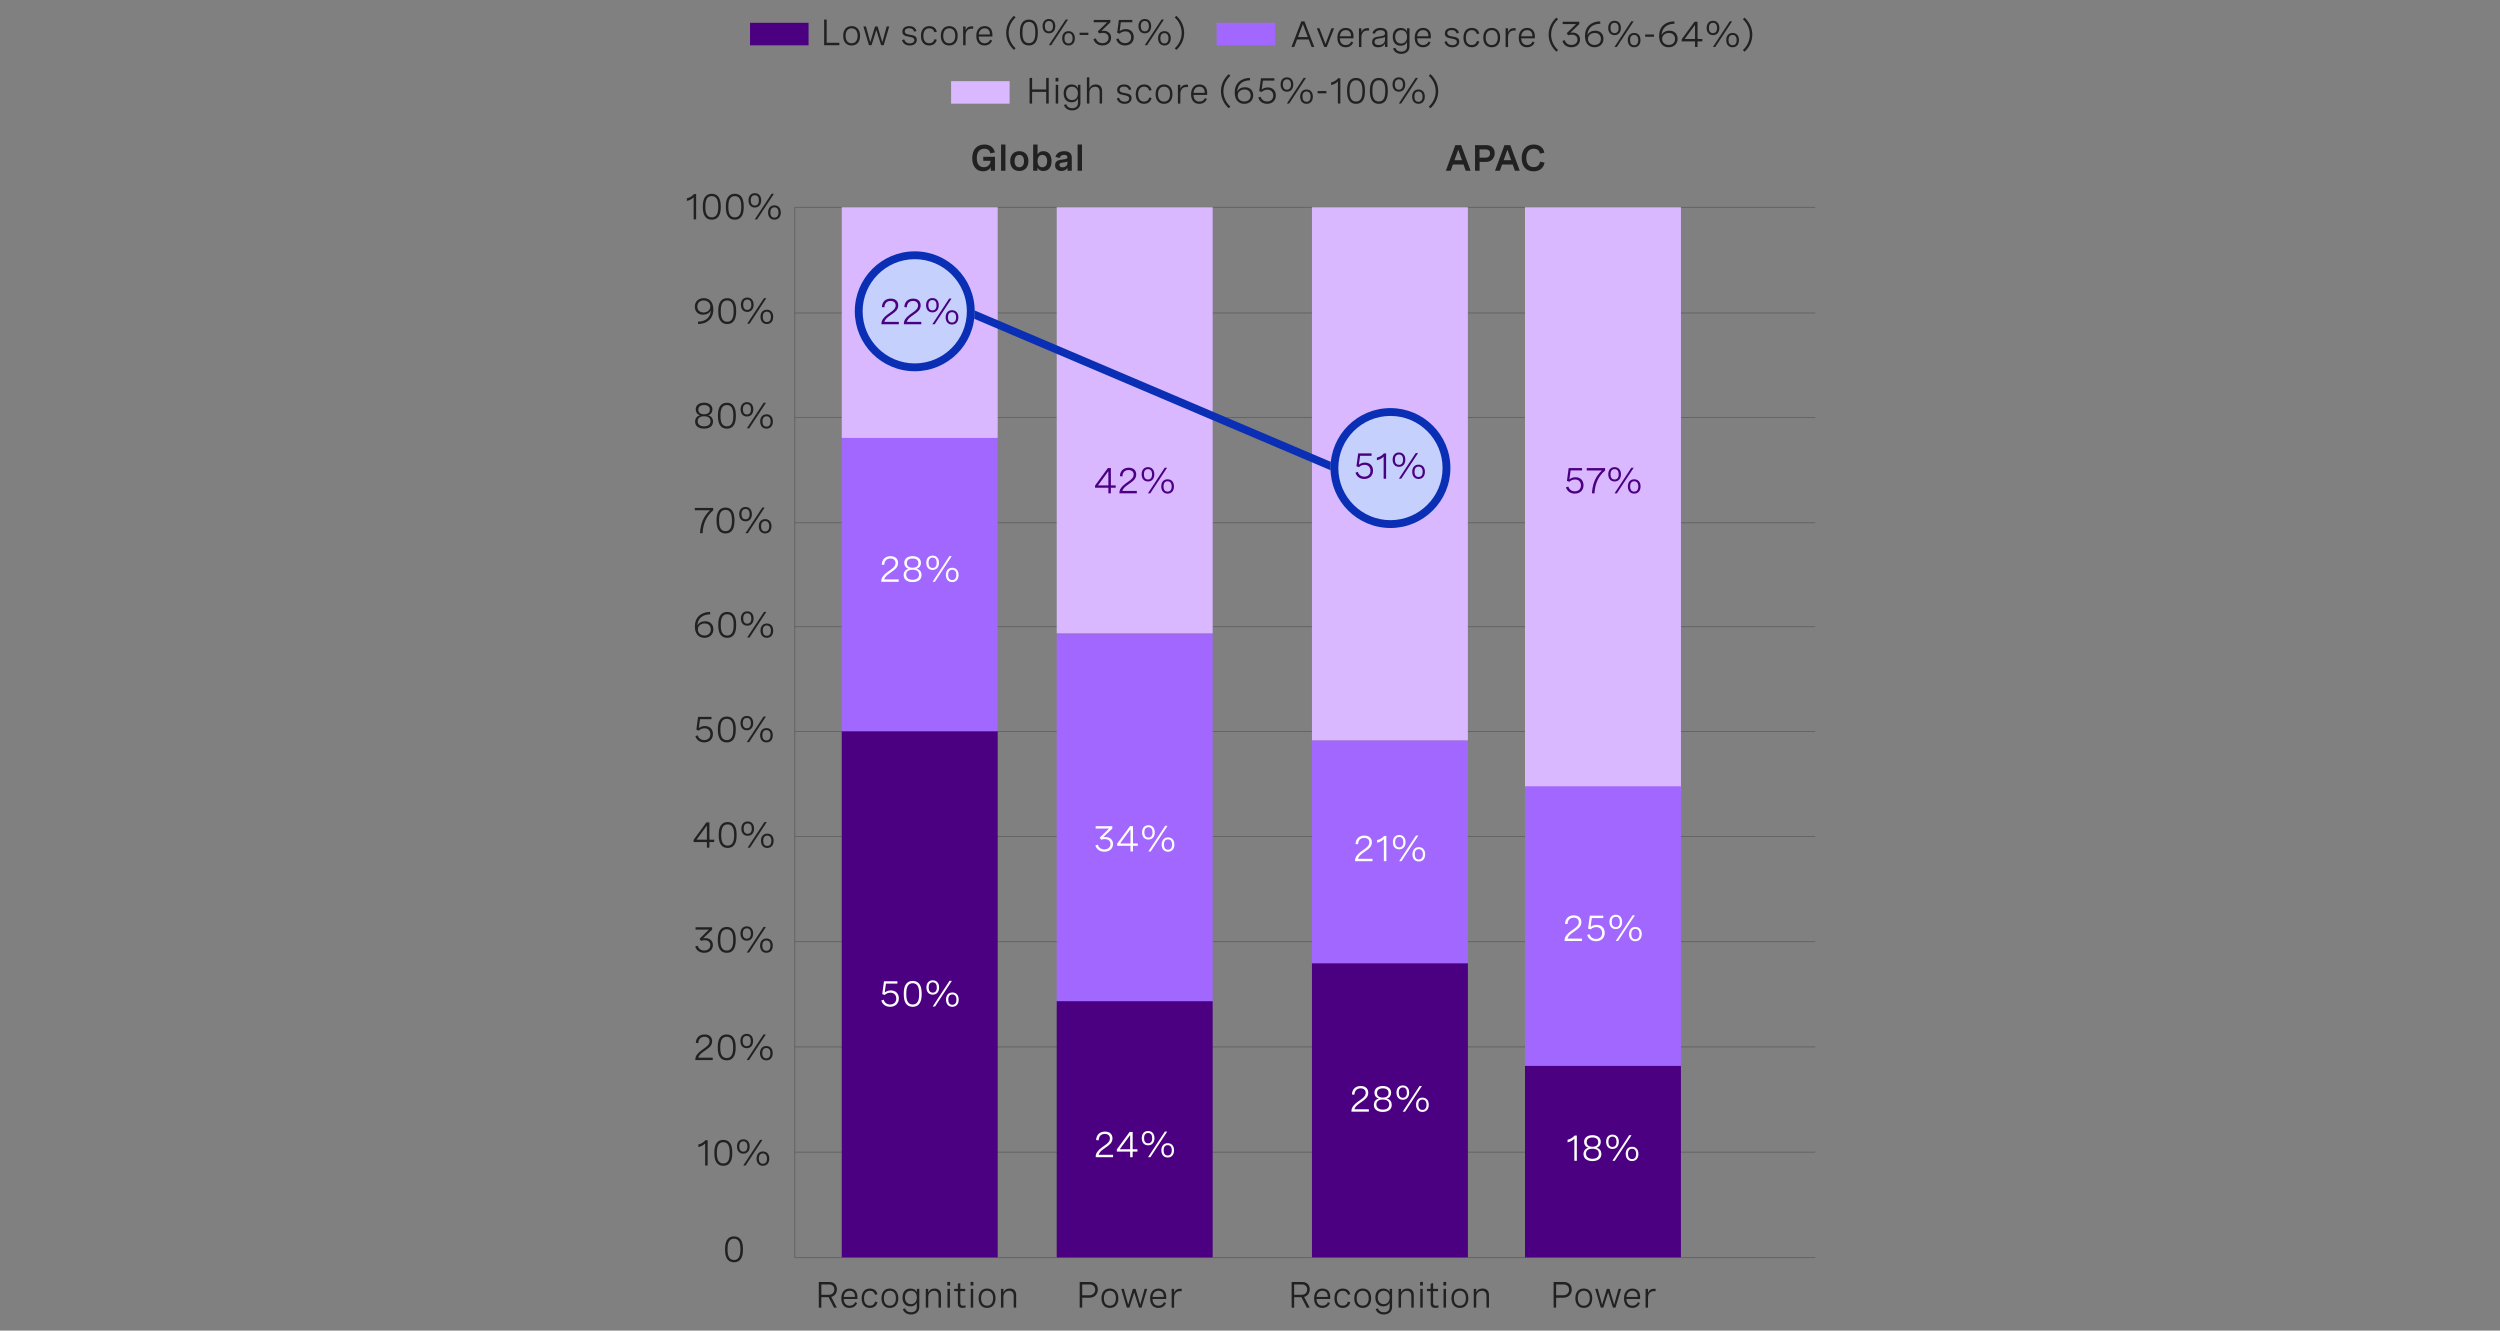 <?xml version="1.0" encoding="utf-8"?>
<!-- Generator: Adobe Illustrator 27.5.0, SVG Export Plug-In . SVG Version: 6.00 Build 0)  -->
<svg version="1.1" id="Layer_1" xmlns="http://www.w3.org/2000/svg" xmlns:xlink="http://www.w3.org/1999/xlink" x="0px" y="0px"
	 viewBox="0 0 956 508.81" style="enable-background:new 0 0 956 508.81;" xml:space="preserve">
<rect x="0" y="0" width="956" height="508.81" fill="#808080" stroke="none"/>
<style type="text/css">
	.st0{fill:#212121;}
	.st1{fill:#4A0080;}
	.st2{fill:#A167FF;}
	.st3{fill:#DAB8FF;}
	.st4{fill:none;stroke:#585656;stroke-width:0.25;stroke-miterlimit:10;}
	.st5{fill:#FFFFFF;}
	.st6{fill:none;stroke:#0A2FB5;stroke-width:3;stroke-miterlimit:10;}
	.st7{fill:none;stroke:#2D53ED;stroke-width:3;stroke-miterlimit:10;}
	.st8{fill:none;stroke:#117C96;stroke-width:2;stroke-miterlimit:10;}
	.st9{opacity:0.68;}
	.st10{fill:#BCDCFB;}
	.st11{fill:#0A2FB5;}
	.st12{fill:#2D53ED;}
	.st13{opacity:0.56;}
	.st14{fill:#A6F5FF;}
	.st15{fill:#117C96;}
</style>
<g>
	<path class="st0" d="M315.15,17.29v-9.8h0.97v8.87h4.85v0.93H315.15z"/>
	<path class="st0" d="M328.89,13.69c0,2.31-1.24,3.71-3.23,3.71s-3.23-1.39-3.23-3.71c0-2.3,1.24-3.71,3.23-3.71
		S328.89,11.39,328.89,13.69z M323.36,13.69c0,1.84,0.86,2.86,2.29,2.86c1.44,0,2.3-1.02,2.3-2.86c0-1.83-0.86-2.86-2.3-2.86
		C324.23,10.83,323.36,11.86,323.36,13.69z"/>
	<path class="st0" d="M339.07,10.12h0.98l-2.13,7.16h-0.98l-1.83-5.8l-1.83,5.8h-0.99l-2.13-7.16h0.98l1.66,6.04l1.81-6.04h0.99
		l1.81,6.04L339.07,10.12z"/>
	<path class="st0" d="M349.59,12.11c-0.25-0.85-0.89-1.32-1.93-1.32c-1.07,0-1.67,0.48-1.67,1.22c0,0.94,0.97,1.1,2.03,1.28
		c1.22,0.2,2.56,0.42,2.56,1.91c0,1.32-1.05,2.2-2.66,2.2c-1.47,0-2.66-0.74-3-2.08l0.88-0.26c0.27,1.07,1.12,1.54,2.13,1.54
		c1.07,0,1.72-0.52,1.72-1.27c0-0.93-0.99-1.09-2.05-1.29c-1.22-0.22-2.54-0.46-2.54-1.94c0-1.33,1.06-2.11,2.64-2.11
		s2.46,0.77,2.74,1.87L349.59,12.11z"/>
	<path class="st0" d="M357.32,12.34c-0.25-0.97-0.93-1.51-1.96-1.51c-1.35,0-2.26,0.94-2.26,2.87c0,1.81,0.79,2.84,2.24,2.84
		c1.06,0,1.74-0.55,1.98-1.56l0.91,0.2c-0.33,1.33-1.3,2.21-2.89,2.21c-2,0-3.17-1.39-3.17-3.69c0-2.37,1.24-3.72,3.21-3.72
		c1.59,0,2.53,0.87,2.86,2.16L357.32,12.34z"/>
	<path class="st0" d="M366.22,13.69c0,2.31-1.24,3.71-3.23,3.71s-3.23-1.39-3.23-3.71c0-2.3,1.24-3.71,3.23-3.71
		S366.22,11.39,366.22,13.69z M360.69,13.69c0,1.84,0.86,2.86,2.29,2.86c1.44,0,2.3-1.02,2.3-2.86c0-1.83-0.86-2.86-2.3-2.86
		C361.56,10.83,360.69,11.86,360.69,13.69z"/>
	<path class="st0" d="M368.3,10.12h0.94v1.59c0.38-1.17,1.27-1.65,2.32-1.65c0.2,0,0.4,0.02,0.61,0.06l-0.05,0.9
		c-0.21-0.03-0.4-0.05-0.61-0.05c-1.46,0-2.27,0.98-2.27,2.69v3.64h-0.94V10.12z"/>
	<path class="st0" d="M379.49,13.98h-5.23c0.03,1.5,0.77,2.56,2.27,2.56c1.11,0,1.78-0.58,2.1-1.37l0.77,0.37
		c-0.48,1.08-1.42,1.85-2.93,1.85c-2.08,0-3.14-1.48-3.14-3.65c0-2.31,1.22-3.76,3.22-3.76c1.76,0,2.94,1.13,2.94,3.14V13.98z
		 M374.27,13.18h4.27v-0.14c0-1.5-0.8-2.21-2.02-2.21C375.13,10.83,374.38,11.83,374.27,13.18z"/>
	<path class="st0" d="M388.35,18.45l-0.59,0.64c-1.95-1.74-3-4.05-3-6.53c0-2.48,1.05-4.8,3-6.54l0.59,0.65
		c-1.74,1.63-2.64,3.67-2.64,5.89C385.71,14.78,386.61,16.83,388.35,18.45z"/>
	<path class="st0" d="M396.87,12.23v0.41c0,3.11-1.18,4.75-3.42,4.75c-2.26,0-3.43-1.64-3.43-4.75v-0.41c0-3.11,1.18-4.75,3.43-4.75
		C395.69,7.48,396.87,9.12,396.87,12.23z M390.99,12.23v0.41c0,2.59,0.81,3.86,2.46,3.86c1.65,0,2.45-1.27,2.45-3.86v-0.41
		c0-2.59-0.81-3.86-2.45-3.86C391.79,8.37,390.99,9.64,390.99,12.23z"/>
	<path class="st0" d="M403.54,10c0,1.67-0.94,2.75-2.43,2.75c-1.49,0-2.43-1.07-2.43-2.75s0.94-2.74,2.43-2.74
		C402.59,7.26,403.54,8.32,403.54,10z M399.54,10c0,1.26,0.55,1.98,1.57,1.98c1,0,1.55-0.72,1.55-1.98c0-1.25-0.55-1.97-1.55-1.97
		C400.09,8.03,399.54,8.75,399.54,10z M408.41,7.48l-6.43,9.8h-0.9l6.43-9.8H408.41z M411.03,14.64c0,1.68-0.94,2.75-2.43,2.75
		s-2.43-1.07-2.43-2.75c0-1.67,0.94-2.73,2.43-2.73S411.03,12.97,411.03,14.64z M407.04,14.64c0,1.26,0.55,1.98,1.56,1.98
		s1.56-0.72,1.56-1.98c0-1.25-0.55-1.97-1.56-1.97S407.04,13.39,407.04,14.64z"/>
	<path class="st0" d="M412.83,12.51h3.37v0.87h-3.37V12.51z"/>
	<path class="st0" d="M418.25,7.62h6.35v0.91l-3.45,3.31c0.28-0.05,0.55-0.08,0.83-0.08c1.66,0,2.91,0.98,2.91,2.67
		c0,1.71-1.3,2.96-3.31,2.96c-1.72,0-3.01-0.91-3.45-2.43l0.94-0.29c0.29,1.11,1.22,1.83,2.52,1.83c1.38,0,2.32-0.82,2.32-2.06
		c0-1.16-0.83-1.87-2.17-1.87c-0.51,0-1.05,0.1-1.43,0.23L419.8,12l3.57-3.48h-5.12V7.62z"/>
	<path class="st0" d="M432.99,7.62v0.9h-4.38l-0.46,3.4c0.71-0.57,1.52-0.8,2.32-0.8c1.97,0,3.08,1.33,3.08,3.07
		c0,1.89-1.3,3.2-3.34,3.2c-1.67,0-2.94-0.9-3.38-2.42l0.92-0.28c0.33,1.15,1.25,1.81,2.47,1.81c1.45,0,2.34-0.93,2.34-2.26
		c0-1.23-0.76-2.25-2.23-2.25c-0.85,0-1.67,0.34-2.19,0.88l-0.94-0.34l0.66-4.91H432.99z"/>
	<path class="st0" d="M440.21,10c0,1.67-0.94,2.75-2.43,2.75c-1.49,0-2.43-1.07-2.43-2.75s0.94-2.74,2.43-2.74
		C439.27,7.26,440.21,8.32,440.21,10z M436.22,10c0,1.26,0.55,1.98,1.57,1.98c1,0,1.55-0.72,1.55-1.98c0-1.25-0.55-1.97-1.55-1.97
		C436.77,8.03,436.22,8.75,436.22,10z M445.08,7.48l-6.43,9.8h-0.9l6.43-9.8H445.08z M447.7,14.64c0,1.68-0.94,2.75-2.43,2.75
		s-2.43-1.07-2.43-2.75c0-1.67,0.94-2.73,2.43-2.73S447.7,12.97,447.7,14.64z M443.71,14.64c0,1.26,0.55,1.98,1.56,1.98
		s1.56-0.72,1.56-1.98c0-1.25-0.55-1.97-1.56-1.97S443.71,13.39,443.71,14.64z"/>
	<path class="st0" d="M449.23,6.68l0.59-0.65c1.95,1.74,3,4.05,3,6.54c0,2.47-1.05,4.79-3,6.53l-0.59-0.64
		c1.74-1.63,2.64-3.68,2.64-5.89C451.87,10.35,450.96,8.31,449.23,6.68z"/>
</g>
<g>
	<path class="st0" d="M493.86,17.97l3.76-9.8h1.2l3.77,9.8h-1.04l-1.09-2.87h-4.46l-1.09,2.87H493.86z M496.33,14.17h3.77
		l-1.88-4.96L496.33,14.17z"/>
	<path class="st0" d="M509.15,10.81h1.01l-2.81,7.16h-0.98l-2.81-7.16h1l2.3,6.04L509.15,10.81z"/>
	<path class="st0" d="M517.58,14.67h-5.23c0.03,1.5,0.77,2.56,2.27,2.56c1.11,0,1.78-0.58,2.1-1.37l0.77,0.37
		c-0.48,1.08-1.42,1.85-2.93,1.85c-2.08,0-3.14-1.48-3.14-3.65c0-2.31,1.22-3.76,3.22-3.76c1.76,0,2.94,1.13,2.94,3.14V14.67z
		 M512.36,13.87h4.27v-0.14c0-1.5-0.8-2.21-2.02-2.21C513.22,11.52,512.47,12.52,512.36,13.87z"/>
	<path class="st0" d="M519.66,10.81h0.94v1.59c0.38-1.17,1.27-1.65,2.32-1.65c0.2,0,0.4,0.02,0.61,0.06l-0.05,0.9
		c-0.21-0.03-0.4-0.05-0.61-0.05c-1.46,0-2.27,0.98-2.27,2.69v3.64h-0.94V10.81z"/>
	<path class="st0" d="M530.56,12.85v5.13h-0.93v-1.31c-0.59,1.06-1.62,1.42-2.64,1.42c-1.48,0-2.3-0.77-2.3-2.04
		c0-1.76,1.58-1.95,2.91-2.12c1.13-0.15,2.02-0.29,2.02-1.18c0-0.72-0.58-1.22-1.72-1.22c-1.15,0-1.89,0.51-2.19,1.39l-0.9-0.27
		c0.4-1.22,1.47-1.98,3.1-1.98C529.58,10.67,530.56,11.46,530.56,12.85z M529.62,15.16v-1.05c-0.47,0.32-1.22,0.44-1.98,0.55
		c-1.06,0.15-2.02,0.27-2.02,1.35c0,0.85,0.6,1.22,1.54,1.22C528.54,17.24,529.62,16.47,529.62,15.16z"/>
	<path class="st0" d="M538.99,10.81v6.93c0,1.7-1.24,2.86-3.17,2.86c-1.64,0-2.76-0.85-3.12-2.09l0.9-0.25
		c0.28,0.94,1.06,1.5,2.24,1.5c1.39,0,2.21-0.77,2.21-1.99v-1.8c-0.44,1.09-1.33,1.53-2.43,1.53c-2.01,0-3.04-1.46-3.04-3.42
		c0-1.93,1.01-3.4,3.05-3.4c1.07,0,1.97,0.4,2.43,1.5v-1.37H538.99z M533.51,14.08c0,1.54,0.86,2.57,2.27,2.57
		c1.42,0,2.27-1.03,2.27-2.57c0-1.54-0.85-2.56-2.27-2.56C534.35,11.52,533.51,12.55,533.51,14.08z"/>
	<path class="st0" d="M547.15,14.67h-5.23c0.03,1.5,0.77,2.56,2.27,2.56c1.11,0,1.78-0.58,2.1-1.37l0.77,0.37
		c-0.48,1.08-1.42,1.85-2.93,1.85c-2.08,0-3.14-1.48-3.14-3.65c0-2.31,1.22-3.76,3.22-3.76c1.76,0,2.94,1.13,2.94,3.14V14.67z
		 M541.94,13.87h4.27v-0.14c0-1.5-0.8-2.21-2.02-2.21C542.79,11.52,542.04,12.52,541.94,13.87z"/>
	<path class="st0" d="M557.04,12.8c-0.25-0.85-0.89-1.32-1.93-1.32c-1.07,0-1.67,0.48-1.67,1.22c0,0.94,0.97,1.1,2.03,1.28
		c1.22,0.2,2.56,0.42,2.56,1.91c0,1.32-1.05,2.2-2.66,2.2c-1.47,0-2.66-0.74-3-2.08l0.88-0.26c0.27,1.07,1.12,1.54,2.13,1.54
		c1.07,0,1.72-0.52,1.72-1.27c0-0.93-0.99-1.09-2.05-1.29c-1.22-0.22-2.54-0.46-2.54-1.94c0-1.33,1.06-2.11,2.64-2.11
		s2.46,0.77,2.74,1.87L557.04,12.8z"/>
	<path class="st0" d="M564.77,13.03c-0.25-0.97-0.93-1.51-1.96-1.51c-1.35,0-2.26,0.94-2.26,2.87c0,1.81,0.79,2.84,2.24,2.84
		c1.06,0,1.74-0.55,1.98-1.56l0.91,0.2c-0.33,1.33-1.3,2.21-2.89,2.21c-2,0-3.17-1.39-3.17-3.69c0-2.37,1.24-3.72,3.21-3.72
		c1.59,0,2.53,0.87,2.86,2.16L564.77,13.03z"/>
	<path class="st0" d="M573.66,14.38c0,2.31-1.24,3.71-3.23,3.71s-3.23-1.39-3.23-3.71c0-2.3,1.24-3.71,3.23-3.71
		S573.66,12.07,573.66,14.38z M568.14,14.38c0,1.84,0.86,2.86,2.29,2.86c1.44,0,2.3-1.02,2.3-2.86c0-1.83-0.86-2.86-2.3-2.86
		C569,11.52,568.14,12.55,568.14,14.38z"/>
	<path class="st0" d="M575.74,10.81h0.94v1.59c0.38-1.17,1.27-1.65,2.32-1.65c0.2,0,0.4,0.02,0.61,0.06l-0.05,0.9
		c-0.21-0.03-0.4-0.05-0.61-0.05c-1.46,0-2.27,0.98-2.27,2.69v3.64h-0.94V10.81z"/>
	<path class="st0" d="M586.93,14.67h-5.23c0.03,1.5,0.77,2.56,2.27,2.56c1.11,0,1.78-0.58,2.1-1.37l0.77,0.37
		c-0.48,1.08-1.42,1.85-2.93,1.85c-2.08,0-3.14-1.48-3.14-3.65c0-2.31,1.22-3.76,3.22-3.76c1.76,0,2.94,1.13,2.94,3.14V14.67z
		 M581.71,13.87h4.27v-0.14c0-1.5-0.8-2.21-2.02-2.21C582.57,11.52,581.82,12.52,581.71,13.87z"/>
	<path class="st0" d="M595.79,19.14l-0.59,0.64c-1.95-1.74-3-4.05-3-6.53c0-2.48,1.05-4.8,3-6.54l0.59,0.65
		c-1.74,1.63-2.64,3.67-2.64,5.89C593.15,15.46,594.05,17.52,595.79,19.14z"/>
	<path class="st0" d="M597.57,8.31h6.35v0.91l-3.45,3.31c0.28-0.05,0.55-0.08,0.83-0.08c1.66,0,2.91,0.98,2.91,2.67
		c0,1.71-1.3,2.96-3.31,2.96c-1.72,0-3.01-0.91-3.45-2.43l0.94-0.29c0.29,1.11,1.22,1.83,2.52,1.83c1.38,0,2.32-0.82,2.32-2.06
		c0-1.16-0.83-1.87-2.17-1.87c-0.51,0-1.05,0.1-1.43,0.23l-0.51-0.8l3.57-3.48h-5.12V8.31z"/>
	<path class="st0" d="M611.97,9.07c-3.13,0.07-4.83,1.74-4.93,4.44c0.39-1.2,1.69-1.78,2.99-1.78c1.98,0,3.14,1.32,3.14,3.1
		c0,2-1.48,3.25-3.42,3.25c-2.03,0-3.66-1.36-3.66-4.31c0-3.52,2.31-5.54,5.82-5.61L611.97,9.07z M612.19,14.88
		c0-1.37-0.9-2.28-2.34-2.28c-1.39,0-2.6,0.85-2.6,2.29c0,1.37,1.07,2.3,2.53,2.3C611.16,17.19,612.19,16.35,612.19,14.88z"/>
	<path class="st0" d="M619.83,10.69c0,1.67-0.94,2.75-2.43,2.75c-1.49,0-2.43-1.07-2.43-2.75s0.94-2.74,2.43-2.74
		C618.89,7.94,619.83,9.01,619.83,10.69z M615.84,10.69c0,1.26,0.55,1.98,1.57,1.98c1,0,1.55-0.72,1.55-1.98
		c0-1.25-0.55-1.97-1.55-1.97C616.39,8.72,615.84,9.44,615.84,10.69z M624.7,8.17l-6.43,9.8h-0.9l6.43-9.8H624.7z M627.32,15.33
		c0,1.68-0.94,2.75-2.43,2.75s-2.43-1.07-2.43-2.75c0-1.67,0.94-2.73,2.43-2.73S627.32,13.65,627.32,15.33z M623.33,15.33
		c0,1.26,0.55,1.98,1.56,1.98s1.56-0.72,1.56-1.98c0-1.25-0.55-1.97-1.56-1.97S623.33,14.08,623.33,15.33z"/>
	<path class="st0" d="M629.12,13.19h3.37v0.87h-3.37V13.19z"/>
	<path class="st0" d="M640.32,9.07c-3.13,0.07-4.83,1.74-4.93,4.44c0.39-1.2,1.69-1.78,2.99-1.78c1.98,0,3.14,1.32,3.14,3.1
		c0,2-1.48,3.25-3.42,3.25c-2.03,0-3.66-1.36-3.66-4.31c0-3.52,2.31-5.54,5.82-5.61L640.32,9.07z M640.54,14.88
		c0-1.37-0.9-2.28-2.34-2.28c-1.39,0-2.6,0.85-2.6,2.29c0,1.37,1.07,2.3,2.53,2.3C639.5,17.19,640.54,16.35,640.54,14.88z"/>
	<path class="st0" d="M649.13,14.92h1.85v0.9h-1.85v2.15h-0.95v-2.15h-5.09V15l4.89-6.69h1.16V14.92z M648.18,14.92V9.5l-3.98,5.42
		H648.18z"/>
	<path class="st0" d="M657.48,10.69c0,1.67-0.94,2.75-2.43,2.75c-1.49,0-2.43-1.07-2.43-2.75s0.94-2.74,2.43-2.74
		C656.53,7.94,657.48,9.01,657.48,10.69z M653.48,10.69c0,1.26,0.55,1.98,1.57,1.98c1,0,1.55-0.72,1.55-1.98
		c0-1.25-0.55-1.97-1.55-1.97C654.03,8.72,653.48,9.44,653.48,10.69z M662.35,8.17l-6.43,9.8h-0.9l6.43-9.8H662.35z M664.97,15.33
		c0,1.68-0.94,2.75-2.43,2.75s-2.43-1.07-2.43-2.75c0-1.67,0.94-2.73,2.43-2.73S664.97,13.65,664.97,15.33z M660.98,15.33
		c0,1.26,0.55,1.98,1.56,1.98s1.56-0.72,1.56-1.98c0-1.25-0.55-1.97-1.56-1.97S660.98,14.08,660.98,15.33z"/>
	<path class="st0" d="M666.49,7.37l0.59-0.65c1.95,1.74,3,4.05,3,6.54c0,2.47-1.05,4.79-3,6.53l-0.59-0.64
		c1.74-1.63,2.64-3.68,2.64-5.89C669.13,11.04,668.23,9,666.49,7.37z"/>
</g>
<rect x="286.81" y="8.72" class="st1" width="22.38" height="8.61"/>
<rect x="465.25" y="8.72" class="st2" width="22.38" height="8.61"/>
<g>
	<g>
		<path class="st0" d="M394.68,39.6h-0.97v-9.8h0.97v4.41h5.38v-4.41h0.97v9.8h-0.97v-4.46h-5.38V39.6z"/>
		<path class="st0" d="M404.72,29.77v1.38h-1.07v-1.38H404.72z M404.65,32.43v7.16h-0.94v-7.16H404.65z"/>
		<path class="st0" d="M413.15,32.43v6.93c0,1.7-1.24,2.86-3.17,2.86c-1.64,0-2.76-0.85-3.12-2.09l0.9-0.25
			c0.28,0.94,1.06,1.5,2.24,1.5c1.39,0,2.21-0.77,2.21-1.99v-1.8c-0.44,1.09-1.33,1.53-2.43,1.53c-2.01,0-3.04-1.46-3.04-3.42
			c0-1.93,1.01-3.4,3.05-3.4c1.07,0,1.97,0.4,2.43,1.5v-1.37H413.15z M407.66,35.7c0,1.54,0.86,2.57,2.27,2.57
			c1.42,0,2.27-1.03,2.27-2.57c0-1.54-0.85-2.56-2.27-2.56C408.51,33.14,407.66,34.17,407.66,35.7z"/>
		<path class="st0" d="M415.63,29.57h0.94v4.22c0.43-0.94,1.22-1.5,2.42-1.5c1.59,0,2.45,0.96,2.45,2.49v4.81h-0.94v-4.47
			c0-1.24-0.57-1.96-1.72-1.96c-1.39,0-2.21,1.03-2.21,2.37v4.06h-0.94V29.57z"/>
		<path class="st0" d="M431.73,34.42c-0.25-0.85-0.89-1.32-1.93-1.32c-1.07,0-1.67,0.48-1.67,1.22c0,0.94,0.97,1.1,2.03,1.28
			c1.22,0.2,2.56,0.42,2.56,1.91c0,1.32-1.05,2.2-2.66,2.2c-1.47,0-2.66-0.74-3-2.08l0.88-0.26c0.27,1.07,1.12,1.54,2.13,1.54
			c1.07,0,1.72-0.52,1.72-1.27c0-0.93-0.99-1.09-2.05-1.29c-1.22-0.22-2.54-0.46-2.54-1.94c0-1.33,1.06-2.11,2.64-2.11
			s2.46,0.77,2.74,1.87L431.73,34.42z"/>
		<path class="st0" d="M439.46,34.65c-0.25-0.97-0.93-1.51-1.96-1.51c-1.35,0-2.26,0.94-2.26,2.87c0,1.81,0.79,2.84,2.24,2.84
			c1.06,0,1.74-0.55,1.98-1.56l0.91,0.2c-0.33,1.33-1.3,2.21-2.89,2.21c-2,0-3.17-1.39-3.17-3.69c0-2.37,1.24-3.72,3.21-3.72
			c1.59,0,2.53,0.87,2.86,2.16L439.46,34.65z"/>
		<path class="st0" d="M448.35,36c0,2.31-1.24,3.71-3.23,3.71s-3.23-1.39-3.23-3.71c0-2.3,1.24-3.71,3.23-3.71
			S448.35,33.7,448.35,36z M442.83,36c0,1.84,0.86,2.86,2.29,2.86c1.44,0,2.3-1.02,2.3-2.86c0-1.83-0.86-2.86-2.3-2.86
			C443.69,33.14,442.83,34.17,442.83,36z"/>
		<path class="st0" d="M450.43,32.43h0.94v1.59c0.38-1.17,1.27-1.65,2.32-1.65c0.2,0,0.4,0.02,0.61,0.06l-0.05,0.9
			c-0.21-0.03-0.4-0.05-0.61-0.05c-1.46,0-2.27,0.98-2.27,2.69v3.64h-0.94V32.43z"/>
		<path class="st0" d="M461.62,36.3h-5.23c0.03,1.5,0.77,2.56,2.27,2.56c1.11,0,1.78-0.58,2.1-1.37l0.77,0.37
			c-0.48,1.08-1.42,1.85-2.93,1.85c-2.08,0-3.14-1.48-3.14-3.65c0-2.31,1.22-3.76,3.22-3.76c1.76,0,2.94,1.13,2.94,3.14V36.3z
			 M456.4,35.5h4.27v-0.14c0-1.5-0.8-2.21-2.02-2.21C457.26,33.14,456.51,34.14,456.4,35.5z"/>
		<path class="st0" d="M470.48,40.77l-0.59,0.64c-1.95-1.74-3-4.05-3-6.53c0-2.48,1.05-4.8,3-6.54l0.59,0.65
			c-1.74,1.63-2.64,3.67-2.64,5.89C467.84,37.09,468.74,39.14,470.48,40.77z"/>
		<path class="st0" d="M478.03,30.7c-3.13,0.07-4.83,1.74-4.93,4.44c0.39-1.2,1.69-1.78,2.99-1.78c1.98,0,3.14,1.32,3.14,3.1
			c0,2-1.48,3.25-3.42,3.25c-2.03,0-3.66-1.36-3.66-4.31c0-3.52,2.31-5.54,5.82-5.61L478.03,30.7z M478.25,36.5
			c0-1.37-0.9-2.28-2.34-2.28c-1.39,0-2.6,0.85-2.6,2.29c0,1.37,1.07,2.3,2.53,2.3C477.22,38.81,478.25,37.97,478.25,36.5z"/>
		<path class="st0" d="M487.32,29.93v0.9h-4.38l-0.46,3.4c0.71-0.57,1.52-0.8,2.32-0.8c1.97,0,3.08,1.33,3.08,3.07
			c0,1.89-1.3,3.2-3.34,3.2c-1.67,0-2.94-0.9-3.38-2.42l0.92-0.28c0.33,1.15,1.25,1.81,2.47,1.81c1.45,0,2.34-0.93,2.34-2.26
			c0-1.23-0.76-2.25-2.23-2.25c-0.85,0-1.67,0.34-2.19,0.88l-0.94-0.34l0.66-4.91H487.32z"/>
		<path class="st0" d="M494.55,32.31c0,1.67-0.94,2.75-2.43,2.75c-1.49,0-2.43-1.07-2.43-2.75c0-1.67,0.94-2.74,2.43-2.74
			C493.61,29.57,494.55,30.64,494.55,32.31z M490.56,32.31c0,1.26,0.55,1.98,1.57,1.98c1,0,1.55-0.72,1.55-1.98
			c0-1.25-0.55-1.97-1.55-1.97C491.1,30.34,490.56,31.06,490.56,32.31z M499.42,29.79l-6.43,9.8h-0.9l6.43-9.8H499.42z
			 M502.04,36.95c0,1.68-0.94,2.75-2.43,2.75s-2.43-1.07-2.43-2.75c0-1.67,0.94-2.73,2.43-2.73S502.04,35.28,502.04,36.95z
			 M498.05,36.95c0,1.26,0.55,1.98,1.56,1.98s1.56-0.72,1.56-1.98c0-1.25-0.55-1.97-1.56-1.97S498.05,35.7,498.05,36.95z"/>
		<path class="st0" d="M503.84,34.82h3.37v0.87h-3.37V34.82z"/>
		<path class="st0" d="M512.55,29.93v9.67h-0.95v-8.46c-0.62,0.68-1.48,1.15-2.59,1.39v-1c1.1-0.24,2-0.79,2.69-1.61H512.55z"/>
		<path class="st0" d="M521.97,34.55v0.41c0,3.11-1.18,4.75-3.42,4.75c-2.26,0-3.43-1.64-3.43-4.75v-0.41
			c0-3.11,1.18-4.75,3.43-4.75C520.79,29.79,521.97,31.44,521.97,34.55z M516.08,34.55v0.41c0,2.59,0.81,3.86,2.46,3.86
			c1.65,0,2.45-1.27,2.45-3.86v-0.41c0-2.59-0.81-3.86-2.45-3.86C516.89,30.68,516.08,31.95,516.08,34.55z"/>
		<path class="st0" d="M530.7,34.55v0.41c0,3.11-1.18,4.75-3.42,4.75c-2.26,0-3.43-1.64-3.43-4.75v-0.41c0-3.11,1.18-4.75,3.43-4.75
			C529.52,29.79,530.7,31.44,530.7,34.55z M524.81,34.55v0.41c0,2.59,0.81,3.86,2.46,3.86c1.65,0,2.45-1.27,2.45-3.86v-0.41
			c0-2.59-0.81-3.86-2.45-3.86C525.62,30.68,524.81,31.95,524.81,34.55z"/>
		<path class="st0" d="M537.36,32.31c0,1.67-0.94,2.75-2.43,2.75c-1.49,0-2.43-1.07-2.43-2.75c0-1.67,0.94-2.74,2.43-2.74
			C536.42,29.57,537.36,30.64,537.36,32.31z M533.37,32.31c0,1.26,0.55,1.98,1.57,1.98c1,0,1.55-0.72,1.55-1.98
			c0-1.25-0.55-1.97-1.55-1.97C533.92,30.34,533.37,31.06,533.37,32.31z M542.24,29.79l-6.43,9.8h-0.9l6.43-9.8H542.24z
			 M544.85,36.95c0,1.68-0.94,2.75-2.43,2.75s-2.43-1.07-2.43-2.75c0-1.67,0.94-2.73,2.43-2.73S544.85,35.28,544.85,36.95z
			 M540.86,36.95c0,1.26,0.55,1.98,1.56,1.98s1.56-0.72,1.56-1.98c0-1.25-0.55-1.97-1.56-1.97S540.86,35.7,540.86,36.95z"/>
		<path class="st0" d="M546.38,28.99l0.59-0.65c1.95,1.74,3,4.05,3,6.54c0,2.47-1.05,4.79-3,6.53l-0.59-0.64
			c1.74-1.63,2.64-3.68,2.64-5.89C549.02,32.67,548.11,30.62,546.38,28.99z"/>
	</g>
	<rect x="363.7" y="31.04" class="st3" width="22.38" height="8.61"/>
</g>
<g>
	<g>
		<path class="st0" d="M272.07,274.13v0.9h-4.38l-0.46,3.4c0.71-0.57,1.52-0.8,2.32-0.8c1.97,0,3.08,1.33,3.08,3.07
			c0,1.89-1.3,3.2-3.34,3.2c-1.67,0-2.94-0.9-3.38-2.42l0.92-0.28c0.33,1.15,1.25,1.81,2.47,1.81c1.45,0,2.34-0.93,2.34-2.26
			c0-1.23-0.76-2.25-2.23-2.25c-0.85,0-1.67,0.34-2.19,0.88l-0.94-0.34l0.66-4.91H272.07z"/>
		<path class="st0" d="M281.36,278.75v0.41c0,3.11-1.18,4.75-3.42,4.75c-2.26,0-3.43-1.64-3.43-4.75v-0.41
			c0-3.11,1.18-4.75,3.43-4.75C280.19,273.99,281.36,275.64,281.36,278.75z M275.48,278.75v0.41c0,2.59,0.81,3.86,2.46,3.86
			c1.65,0,2.45-1.27,2.45-3.86v-0.41c0-2.59-0.81-3.86-2.45-3.86C276.28,274.88,275.48,276.15,275.48,278.75z"/>
		<path class="st0" d="M288.03,276.51c0,1.67-0.94,2.75-2.43,2.75c-1.49,0-2.43-1.07-2.43-2.75s0.94-2.74,2.43-2.74
			C287.08,273.77,288.03,274.84,288.03,276.51z M284.03,276.51c0,1.26,0.55,1.98,1.57,1.98c1,0,1.55-0.72,1.55-1.98
			c0-1.25-0.55-1.97-1.55-1.97C284.58,274.54,284.03,275.26,284.03,276.51z M292.9,273.99l-6.43,9.8h-0.9l6.43-9.8H292.9z
			 M295.52,281.15c0,1.68-0.94,2.75-2.43,2.75s-2.43-1.07-2.43-2.75c0-1.67,0.94-2.73,2.43-2.73S295.52,279.48,295.52,281.15z
			 M291.53,281.15c0,1.26,0.55,1.98,1.56,1.98s1.56-0.72,1.56-1.98c0-1.25-0.55-1.97-1.56-1.97S291.53,279.9,291.53,281.15z"/>
	</g>
	<g>
		<path class="st0" d="M271.59,234.9c-3.13,0.07-4.83,1.74-4.93,4.44c0.39-1.2,1.69-1.78,2.99-1.78c1.98,0,3.14,1.32,3.14,3.1
			c0,2-1.48,3.25-3.42,3.25c-2.03,0-3.66-1.36-3.66-4.31c0-3.52,2.31-5.54,5.82-5.61L271.59,234.9z M271.81,240.7
			c0-1.37-0.9-2.28-2.34-2.28c-1.39,0-2.6,0.85-2.6,2.29c0,1.37,1.07,2.3,2.53,2.3C270.77,243.01,271.81,242.17,271.81,240.7z"/>
		<path class="st0" d="M281.51,238.75v0.41c0,3.11-1.18,4.75-3.42,4.75c-2.26,0-3.43-1.64-3.43-4.75v-0.41
			c0-3.11,1.18-4.75,3.43-4.75C280.34,233.99,281.51,235.64,281.51,238.75z M275.63,238.75v0.41c0,2.59,0.81,3.86,2.46,3.86
			c1.65,0,2.45-1.27,2.45-3.86v-0.41c0-2.59-0.81-3.86-2.45-3.86C276.43,234.88,275.63,236.15,275.63,238.75z"/>
		<path class="st0" d="M288.18,236.51c0,1.67-0.94,2.75-2.43,2.75c-1.49,0-2.43-1.07-2.43-2.75s0.94-2.74,2.43-2.74
			C287.23,233.77,288.18,234.84,288.18,236.51z M284.19,236.51c0,1.26,0.55,1.98,1.57,1.98c1,0,1.55-0.72,1.55-1.98
			c0-1.25-0.55-1.97-1.55-1.97C284.73,234.54,284.19,235.26,284.19,236.51z M293.05,233.99l-6.43,9.8h-0.9l6.43-9.8H293.05z
			 M295.67,241.15c0,1.68-0.94,2.75-2.43,2.75s-2.43-1.07-2.43-2.75c0-1.67,0.94-2.73,2.43-2.73S295.67,239.48,295.67,241.15z
			 M291.68,241.15c0,1.26,0.55,1.98,1.56,1.98s1.56-0.72,1.56-1.98c0-1.25-0.55-1.97-1.56-1.97S291.68,239.9,291.68,241.15z"/>
	</g>
	<g>
		<path class="st0" d="M265.69,194.23h7.03v0.92c-2.65,2.26-3.87,5.17-4.05,8.74h-0.98c0.18-3.36,1.17-6.33,3.81-8.76h-5.8V194.23z"
			/>
		<path class="st0" d="M280.86,198.84v0.41c0,3.11-1.18,4.75-3.42,4.75c-2.26,0-3.43-1.64-3.43-4.75v-0.41
			c0-3.11,1.18-4.75,3.43-4.75C279.69,194.09,280.86,195.73,280.86,198.84z M274.98,198.84v0.41c0,2.59,0.81,3.86,2.46,3.86
			c1.65,0,2.45-1.27,2.45-3.86v-0.41c0-2.59-0.81-3.86-2.45-3.86C275.78,194.97,274.98,196.25,274.98,198.84z"/>
		<path class="st0" d="M287.53,196.6c0,1.68-0.94,2.75-2.43,2.75c-1.49,0-2.43-1.07-2.43-2.75c0-1.67,0.94-2.74,2.43-2.74
			C286.58,193.86,287.53,194.93,287.53,196.6z M283.54,196.6c0,1.26,0.55,1.98,1.57,1.98c1,0,1.55-0.72,1.55-1.98
			c0-1.25-0.55-1.97-1.55-1.97C284.08,194.63,283.54,195.35,283.54,196.6z M292.4,194.09l-6.43,9.8h-0.9l6.43-9.8H292.4z
			 M295.02,201.24c0,1.68-0.94,2.75-2.43,2.75s-2.43-1.07-2.43-2.75c0-1.68,0.94-2.73,2.43-2.73S295.02,199.57,295.02,201.24z
			 M291.03,201.24c0,1.26,0.55,1.98,1.56,1.98s1.56-0.72,1.56-1.98c0-1.25-0.55-1.97-1.56-1.97S291.03,199.99,291.03,201.24z"/>
	</g>
	<g>
		<path class="st0" d="M271.27,321.1h1.85v0.9h-1.85v2.15h-0.95V322h-5.09v-0.83l4.89-6.69h1.16V321.1z M270.32,321.1v-5.42
			l-3.98,5.42H270.32z"/>
		<path class="st0" d="M281.68,319.1v0.41c0,3.11-1.18,4.75-3.42,4.75c-2.26,0-3.43-1.64-3.43-4.75v-0.41
			c0-3.11,1.18-4.75,3.43-4.75C280.51,314.35,281.68,315.99,281.68,319.1z M275.8,319.1v0.41c0,2.59,0.81,3.86,2.46,3.86
			c1.65,0,2.45-1.27,2.45-3.86v-0.41c0-2.59-0.81-3.86-2.45-3.86C276.6,315.24,275.8,316.51,275.8,319.1z"/>
		<path class="st0" d="M288.35,316.86c0,1.67-0.94,2.75-2.43,2.75c-1.49,0-2.43-1.07-2.43-2.75s0.94-2.74,2.43-2.74
			C287.4,314.12,288.35,315.19,288.35,316.86z M284.36,316.86c0,1.26,0.55,1.98,1.57,1.98c1,0,1.55-0.72,1.55-1.98
			c0-1.25-0.55-1.97-1.55-1.97C284.9,314.9,284.36,315.61,284.36,316.86z M293.22,314.35l-6.43,9.8h-0.9l6.43-9.8H293.22z
			 M295.84,321.51c0,1.68-0.94,2.75-2.43,2.75s-2.43-1.07-2.43-2.75c0-1.67,0.94-2.73,2.43-2.73S295.84,319.83,295.84,321.51z
			 M291.85,321.51c0,1.26,0.55,1.98,1.56,1.98s1.56-0.72,1.56-1.98c0-1.25-0.55-1.97-1.56-1.97S291.85,320.25,291.85,321.51z"/>
	</g>
	<g>
		<line class="st4" x1="694.14" y1="480.95" x2="303.85" y2="480.95"/>
		<line class="st4" x1="303.85" y1="440.57" x2="694.14" y2="440.57"/>
		<line class="st4" x1="694.14" y1="400.35" x2="303.85" y2="400.35"/>
		<line class="st4" x1="303.85" y1="279.7" x2="694.14" y2="279.7"/>
		<line class="st4" x1="694.14" y1="319.92" x2="303.85" y2="319.92"/>
		<line class="st4" x1="303.85" y1="239.68" x2="694.14" y2="239.68"/>
		<line class="st4" x1="303.85" y1="360.13" x2="694.14" y2="360.13"/>
		<line class="st4" x1="303.85" y1="159.71" x2="694.14" y2="159.71"/>
		<line class="st4" x1="694.14" y1="199.93" x2="303.85" y2="199.93"/>
		<line class="st4" x1="303.85" y1="119.68" x2="694.14" y2="119.68"/>
		<line class="st4" x1="303.85" y1="79.26" x2="694.14" y2="79.26"/>
	</g>
	<g>
		<path class="st0" d="M272.43,156.55c0,1-0.51,1.9-1.64,2.28c1.3,0.29,1.87,1.29,1.87,2.39c0,1.63-1.22,2.69-3.42,2.69
			c-2.2,0-3.43-1.05-3.43-2.68c0-1.11,0.57-2.11,1.87-2.4c-1.13-0.38-1.64-1.28-1.64-2.28c0-1.54,1.21-2.56,3.19-2.56
			C271.22,154,272.43,155.02,272.43,156.55z M266.79,161.07c0,1.22,0.9,1.96,2.46,1.96c1.54,0,2.45-0.73,2.45-1.96
			c0-1.2-0.85-1.89-2.45-1.89C267.65,159.18,266.79,159.86,266.79,161.07z M267.04,156.66c0,1.11,0.78,1.76,2.21,1.76
			c1.42,0,2.2-0.66,2.2-1.76c0-1.12-0.8-1.77-2.2-1.77C267.84,154.89,267.04,155.54,267.04,156.66z"/>
		<path class="st0" d="M281.39,158.76v0.41c0,3.11-1.18,4.75-3.42,4.75c-2.26,0-3.43-1.64-3.43-4.75v-0.41
			c0-3.11,1.18-4.75,3.43-4.75C280.22,154,281.39,155.65,281.39,158.76z M275.51,158.76v0.41c0,2.59,0.81,3.86,2.46,3.86
			c1.65,0,2.45-1.27,2.45-3.86v-0.41c0-2.59-0.81-3.86-2.45-3.86C276.31,154.89,275.51,156.16,275.51,158.76z"/>
		<path class="st0" d="M288.06,156.52c0,1.67-0.94,2.75-2.43,2.75c-1.49,0-2.43-1.07-2.43-2.75s0.94-2.74,2.43-2.74
			C287.11,153.78,288.06,154.85,288.06,156.52z M284.07,156.52c0,1.26,0.55,1.98,1.56,1.98c1.01,0,1.55-0.72,1.55-1.98
			c0-1.25-0.55-1.97-1.55-1.97C284.61,154.55,284.07,155.27,284.07,156.52z M292.93,154l-6.43,9.8h-0.9l6.43-9.8H292.93z
			 M295.55,161.16c0,1.68-0.94,2.75-2.43,2.75s-2.43-1.07-2.43-2.75c0-1.67,0.94-2.73,2.43-2.73S295.55,159.49,295.55,161.16z
			 M291.56,161.16c0,1.26,0.55,1.98,1.56,1.98s1.56-0.72,1.56-1.98c0-1.25-0.55-1.97-1.56-1.97S291.56,159.91,291.56,161.16z"/>
	</g>
	<g>
		<path class="st0" d="M266.9,123.01c3.13-0.07,4.83-1.74,4.93-4.44c-0.39,1.2-1.69,1.78-2.99,1.78c-1.98,0-3.14-1.32-3.14-3.1
			c0-2,1.48-3.25,3.42-3.25c2.06,0,3.66,1.39,3.66,4.31c0,3.52-2.32,5.54-5.82,5.61L266.9,123.01z M266.67,117.21
			c0,1.37,0.91,2.28,2.35,2.28c1.39,0,2.6-0.85,2.6-2.29c0-1.36-1.07-2.3-2.53-2.3C267.71,114.9,266.67,115.74,266.67,117.21z"/>
		<path class="st0" d="M281.51,118.76v0.41c0,3.11-1.18,4.75-3.42,4.75c-2.26,0-3.43-1.64-3.43-4.75v-0.41
			c0-3.11,1.18-4.75,3.43-4.75C280.34,114,281.51,115.65,281.51,118.76z M275.63,118.76v0.41c0,2.59,0.81,3.86,2.46,3.86
			c1.65,0,2.45-1.27,2.45-3.86v-0.41c0-2.59-0.81-3.86-2.45-3.86C276.43,114.89,275.63,116.16,275.63,118.76z"/>
		<path class="st0" d="M288.18,116.52c0,1.67-0.94,2.75-2.43,2.75c-1.49,0-2.43-1.07-2.43-2.75s0.94-2.74,2.43-2.74
			C287.23,113.78,288.18,114.85,288.18,116.52z M284.19,116.52c0,1.26,0.55,1.98,1.57,1.98c1,0,1.55-0.72,1.55-1.98
			c0-1.25-0.55-1.97-1.55-1.97C284.73,114.55,284.19,115.27,284.19,116.52z M293.05,114l-6.43,9.8h-0.9l6.43-9.8H293.05z
			 M295.67,121.16c0,1.68-0.94,2.75-2.43,2.75s-2.43-1.07-2.43-2.75c0-1.67,0.94-2.73,2.43-2.73S295.67,119.49,295.67,121.16z
			 M291.68,121.16c0,1.26,0.55,1.98,1.56,1.98s1.56-0.72,1.56-1.98c0-1.25-0.55-1.97-1.56-1.97S291.68,119.91,291.68,121.16z"/>
	</g>
	<g>
		<path class="st0" d="M266.2,74.23v9.67h-0.95v-8.46c-0.62,0.68-1.48,1.15-2.59,1.39v-1c1.1-0.24,2-0.79,2.69-1.61H266.2z"/>
		<path class="st0" d="M275.62,78.85v0.41c0,3.11-1.18,4.75-3.43,4.75c-2.26,0-3.43-1.64-3.43-4.75v-0.41
			c0-3.11,1.18-4.75,3.43-4.75C274.44,74.1,275.62,75.74,275.62,78.85z M269.73,78.85v0.41c0,2.59,0.81,3.86,2.46,3.86
			c1.65,0,2.46-1.27,2.46-3.86v-0.41c0-2.59-0.81-3.86-2.46-3.86C270.54,74.98,269.73,76.26,269.73,78.85z"/>
		<path class="st0" d="M284.41,78.85v0.41c0,3.11-1.18,4.75-3.42,4.75c-2.26,0-3.43-1.64-3.43-4.75v-0.41
			c0-3.11,1.18-4.75,3.43-4.75C283.24,74.1,284.41,75.74,284.41,78.85z M278.53,78.85v0.41c0,2.59,0.81,3.86,2.46,3.86
			c1.65,0,2.45-1.27,2.45-3.86v-0.41c0-2.59-0.81-3.86-2.45-3.86C279.34,74.98,278.53,76.26,278.53,78.85z"/>
		<path class="st0" d="M291.08,76.61c0,1.68-0.94,2.75-2.43,2.75c-1.49,0-2.43-1.07-2.43-2.75c0-1.67,0.94-2.74,2.43-2.74
			C290.14,73.87,291.08,74.94,291.08,76.61z M287.09,76.61c0,1.26,0.55,1.98,1.56,1.98c1.01,0,1.55-0.72,1.55-1.98
			c0-1.25-0.55-1.97-1.55-1.97C287.63,74.64,287.09,75.36,287.09,76.61z M295.95,74.1l-6.43,9.8h-0.9l6.43-9.8H295.95z
			 M298.57,81.25c0,1.68-0.94,2.75-2.43,2.75s-2.43-1.07-2.43-2.75c0-1.68,0.94-2.73,2.43-2.73S298.57,79.58,298.57,81.25z
			 M294.58,81.25c0,1.26,0.55,1.98,1.56,1.98s1.56-0.72,1.56-1.98c0-1.25-0.55-1.97-1.56-1.97S294.58,80,294.58,81.25z"/>
	</g>
	<g>
		<path class="st0" d="M265.97,354.59h6.35v0.91l-3.45,3.31c0.28-0.05,0.55-0.08,0.83-0.08c1.66,0,2.91,0.98,2.91,2.67
			c0,1.71-1.3,2.96-3.31,2.96c-1.72,0-3.01-0.91-3.45-2.43l0.94-0.29c0.29,1.11,1.22,1.83,2.52,1.83c1.38,0,2.32-0.82,2.32-2.06
			c0-1.16-0.83-1.87-2.17-1.87c-0.51,0-1.05,0.1-1.43,0.23l-0.51-0.8l3.57-3.48h-5.12V354.59z"/>
		<path class="st0" d="M281.35,359.21v0.41c0,3.11-1.18,4.75-3.42,4.75c-2.26,0-3.43-1.64-3.43-4.75v-0.41
			c0-3.11,1.18-4.75,3.43-4.75C280.17,354.46,281.35,356.1,281.35,359.21z M275.46,359.21v0.41c0,2.59,0.81,3.86,2.46,3.86
			c1.65,0,2.45-1.27,2.45-3.86v-0.41c0-2.59-0.81-3.86-2.45-3.86C276.27,355.35,275.46,356.62,275.46,359.21z"/>
		<path class="st0" d="M288.01,356.97c0,1.67-0.94,2.75-2.43,2.75c-1.49,0-2.43-1.07-2.43-2.75s0.94-2.74,2.43-2.74
			C287.07,354.23,288.01,355.3,288.01,356.97z M284.02,356.97c0,1.26,0.55,1.98,1.57,1.98c1,0,1.55-0.72,1.55-1.98
			c0-1.25-0.55-1.97-1.55-1.97C284.57,355,284.02,355.72,284.02,356.97z M292.89,354.46l-6.43,9.8h-0.9l6.43-9.8H292.89z
			 M295.51,361.61c0,1.68-0.94,2.75-2.43,2.75s-2.43-1.07-2.43-2.75c0-1.67,0.94-2.73,2.43-2.73S295.51,359.94,295.51,361.61z
			 M291.51,361.61c0,1.26,0.55,1.98,1.56,1.98s1.56-0.72,1.56-1.98c0-1.25-0.55-1.97-1.56-1.97S291.51,360.36,291.51,361.61z"/>
	</g>
	<g>
		<path class="st0" d="M272.54,405.37h-6.64v-0.33c0-1.22,0.96-2.42,2.39-3.44l1.26-0.9c0.74-0.53,1.79-1.29,1.79-2.52
			c0-1.03-0.72-1.72-1.95-1.72c-1.39,0-2.31,0.9-2.35,2.44l-0.96-0.08c0.05-1.89,1.25-3.25,3.38-3.25c1.88,0,2.86,1.07,2.86,2.58
			c0,1.65-1.16,2.49-2.23,3.25l-1.37,0.98c-0.88,0.63-1.53,1.37-1.7,2.08h5.53V405.37z"/>
		<path class="st0" d="M281.32,400.32v0.41c0,3.11-1.18,4.75-3.42,4.75c-2.26,0-3.43-1.64-3.43-4.75v-0.41
			c0-3.11,1.18-4.75,3.43-4.75C280.14,395.57,281.32,397.21,281.32,400.32z M275.43,400.32v0.41c0,2.59,0.81,3.86,2.46,3.86
			c1.65,0,2.45-1.27,2.45-3.86v-0.41c0-2.59-0.81-3.86-2.45-3.86C276.24,396.46,275.43,397.73,275.43,400.32z"/>
		<path class="st0" d="M287.98,398.08c0,1.67-0.94,2.75-2.43,2.75c-1.49,0-2.43-1.07-2.43-2.75s0.94-2.74,2.43-2.74
			C287.04,395.34,287.98,396.41,287.98,398.08z M283.99,398.08c0,1.26,0.55,1.98,1.57,1.98c1,0,1.55-0.72,1.55-1.98
			c0-1.25-0.55-1.97-1.55-1.97C284.54,396.11,283.99,396.83,283.99,398.08z M292.86,395.57l-6.43,9.8h-0.9l6.43-9.8H292.86z
			 M295.48,402.73c0,1.68-0.94,2.75-2.43,2.75s-2.43-1.07-2.43-2.75c0-1.67,0.94-2.73,2.43-2.73S295.48,401.05,295.48,402.73z
			 M291.48,402.73c0,1.26,0.55,1.98,1.56,1.98s1.56-0.72,1.56-1.98c0-1.25-0.55-1.97-1.56-1.97S291.48,401.47,291.48,402.73z"/>
	</g>
	<g>
		<path class="st0" d="M270.6,436.03v9.67h-0.95v-8.46c-0.62,0.68-1.48,1.15-2.59,1.39v-1c1.1-0.24,2-0.79,2.69-1.61H270.6z"/>
		<path class="st0" d="M280.02,440.64v0.41c0,3.11-1.18,4.75-3.42,4.75c-2.26,0-3.43-1.64-3.43-4.75v-0.41
			c0-3.11,1.18-4.75,3.43-4.75C278.84,435.89,280.02,437.53,280.02,440.64z M274.13,440.64v0.41c0,2.59,0.81,3.86,2.46,3.86
			c1.65,0,2.45-1.27,2.45-3.86v-0.41c0-2.59-0.81-3.86-2.45-3.86C274.94,436.78,274.13,438.05,274.13,440.64z"/>
		<path class="st0" d="M286.68,438.41c0,1.67-0.94,2.75-2.43,2.75c-1.49,0-2.43-1.07-2.43-2.75s0.94-2.74,2.43-2.74
			C285.74,435.67,286.68,436.73,286.68,438.41z M282.69,438.41c0,1.26,0.55,1.98,1.57,1.98c1,0,1.55-0.72,1.55-1.98
			c0-1.25-0.55-1.97-1.55-1.97C283.24,436.44,282.69,437.16,282.69,438.41z M291.55,435.89l-6.43,9.8h-0.9l6.43-9.8H291.55z
			 M294.17,443.05c0,1.68-0.94,2.75-2.43,2.75s-2.43-1.07-2.43-2.75c0-1.67,0.94-2.73,2.43-2.73S294.17,441.37,294.17,443.05z
			 M290.18,443.05c0,1.26,0.55,1.98,1.56,1.98s1.56-0.72,1.56-1.98c0-1.25-0.55-1.97-1.56-1.97S290.18,441.8,290.18,443.05z"/>
	</g>
	<g>
		<path class="st0" d="M284.11,477.54v0.41c0,3.11-1.18,4.75-3.42,4.75c-2.26,0-3.43-1.64-3.43-4.75v-0.41
			c0-3.11,1.18-4.75,3.43-4.75C282.93,472.79,284.11,474.43,284.11,477.54z M278.22,477.54v0.41c0,2.59,0.81,3.86,2.46,3.86
			c1.65,0,2.45-1.27,2.45-3.86v-0.41c0-2.59-0.81-3.86-2.45-3.86C279.03,473.68,278.22,474.95,278.22,477.54z"/>
	</g>
	<line class="st4" x1="303.95" y1="480.95" x2="303.95" y2="79.26"/>
	<g>
		<g>
			<path class="st0" d="M313.11,490.24h4.15c1.7,0,2.78,1.18,2.78,2.78c0,1.46-0.89,2.61-2.16,2.93l2.13,4.09h-1.09l-2.06-3.98
				h-2.78v3.98h-0.97V490.24z M314.08,491.17v3.97h2.87c1.24,0,2.1-0.86,2.1-2.07c0-1.17-0.81-1.9-1.96-1.9H314.08z"/>
			<path class="st0" d="M327.87,496.74h-5.23c0.04,1.5,0.77,2.56,2.27,2.56c1.11,0,1.78-0.58,2.1-1.37l0.77,0.37
				c-0.48,1.08-1.42,1.85-2.93,1.85c-2.08,0-3.14-1.48-3.14-3.65c0-2.31,1.22-3.76,3.22-3.76c1.76,0,2.94,1.13,2.94,3.14V496.74z
				 M322.66,495.94h4.27v-0.14c0-1.5-0.8-2.21-2.02-2.21C323.51,493.59,322.77,494.58,322.66,495.94z"/>
			<path class="st0" d="M334.63,495.1c-0.25-0.97-0.93-1.51-1.96-1.51c-1.35,0-2.26,0.94-2.26,2.87c0,1.81,0.79,2.84,2.24,2.84
				c1.06,0,1.74-0.55,1.98-1.56l0.91,0.2c-0.33,1.33-1.3,2.21-2.89,2.21c-2,0-3.17-1.39-3.17-3.69c0-2.37,1.24-3.72,3.21-3.72
				c1.59,0,2.53,0.87,2.86,2.16L334.63,495.1z"/>
			<path class="st0" d="M343.52,496.44c0,2.31-1.24,3.71-3.23,3.71c-1.99,0-3.23-1.39-3.23-3.71c0-2.3,1.24-3.71,3.23-3.71
				C342.28,492.74,343.52,494.14,343.52,496.44z M338,496.44c0,1.84,0.86,2.86,2.29,2.86c1.44,0,2.3-1.02,2.3-2.86
				c0-1.83-0.86-2.86-2.3-2.86C338.86,493.59,338,494.61,338,496.44z"/>
			<path class="st0" d="M351.54,492.87v6.93c0,1.7-1.24,2.86-3.17,2.86c-1.64,0-2.76-0.85-3.12-2.09l0.89-0.25
				c0.28,0.94,1.06,1.5,2.24,1.5c1.39,0,2.21-0.77,2.21-1.99v-1.8c-0.44,1.09-1.33,1.53-2.43,1.53c-2.01,0-3.04-1.46-3.04-3.42
				c0-1.93,1.01-3.4,3.05-3.4c1.07,0,1.97,0.4,2.43,1.5v-1.37H351.54z M346.06,496.14c0,1.54,0.86,2.57,2.27,2.57
				c1.41,0,2.27-1.03,2.27-2.57c0-1.54-0.86-2.56-2.27-2.56C346.9,493.59,346.06,494.61,346.06,496.14z"/>
			<path class="st0" d="M354.02,492.87h0.94v1.36c0.43-0.94,1.22-1.5,2.42-1.5c1.59,0,2.45,0.96,2.45,2.49v4.81h-0.94v-4.47
				c0-1.24-0.57-1.96-1.72-1.96c-1.39,0-2.21,1.03-2.21,2.37v4.06h-0.94V492.87z"/>
			<path class="st0" d="M363.32,490.21v1.38h-1.07v-1.38H363.32z M363.25,492.87v7.16h-0.94v-7.16H363.25z"/>
			<path class="st0" d="M369.11,492.87v0.86h-1.89v4.4c0,0.62,0.17,1.17,1.11,1.17c0.27,0,0.56-0.05,0.87-0.13l0.1,0.79
				c-0.42,0.12-0.86,0.18-1.26,0.18c-1.76,0-1.76-1.32-1.76-1.81v-4.6h-1.41v-0.86h1.41v-1.98l0.94-0.25v2.23H369.11z"/>
			<path class="st0" d="M372.22,490.21v1.38h-1.07v-1.38H372.22z M372.15,492.87v7.16h-0.94v-7.16H372.15z"/>
			<path class="st0" d="M380.69,496.44c0,2.31-1.24,3.71-3.23,3.71c-1.99,0-3.23-1.39-3.23-3.71c0-2.3,1.24-3.71,3.23-3.71
				C379.44,492.74,380.69,494.14,380.69,496.44z M375.16,496.44c0,1.84,0.86,2.86,2.29,2.86c1.44,0,2.3-1.02,2.3-2.86
				c0-1.83-0.86-2.86-2.3-2.86C376.03,493.59,375.16,494.61,375.16,496.44z"/>
			<path class="st0" d="M382.77,492.87h0.94v1.36c0.43-0.94,1.22-1.5,2.42-1.5c1.59,0,2.45,0.96,2.45,2.49v4.81h-0.94v-4.47
				c0-1.24-0.57-1.96-1.72-1.96c-1.39,0-2.21,1.03-2.21,2.37v4.06h-0.94V492.87z"/>
		</g>
	</g>
	<g>
		<g>
			<path class="st0" d="M376,59.97h4.49v5.32h-1.63v-1.45c-0.42,0.95-1.42,1.67-2.96,1.67c-2.52,0-4.12-1.92-4.12-5.01
				c0-3.25,1.77-5.24,4.64-5.24c2.12,0,3.62,1.09,4.01,3.02l-1.72,0.36c-0.21-1.17-1.07-1.76-2.32-1.76c-1.87,0-2.86,1.35-2.86,3.58
				c0,2.35,1.08,3.47,2.71,3.47c1.72,0,2.54-1.24,2.54-2.42v-0.01H376V59.97z"/>
			<path class="st0" d="M382.8,55.26h1.68v10.03h-1.68V55.26z"/>
			<path class="st0" d="M393.27,61.6c0,2.32-1.35,3.79-3.49,3.79c-2.13,0-3.48-1.47-3.48-3.79s1.35-3.79,3.48-3.79
				C391.92,57.81,393.27,59.28,393.27,61.6z M387.98,61.6c0,1.54,0.66,2.36,1.8,2.36c1.14,0,1.8-0.82,1.8-2.36
				c0-1.53-0.66-2.36-1.8-2.36C388.64,59.24,387.98,60.07,387.98,61.6z"/>
			<path class="st0" d="M395.08,65.29V55.26h1.68v3.82c0.42-0.86,1.18-1.27,2.24-1.27c2.04,0,3.11,1.55,3.11,3.8
				c0,2.24-1.05,3.79-3.14,3.79c-1.03,0-1.8-0.38-2.24-1.33v1.22H395.08z M400.43,61.6c0-1.5-0.68-2.36-1.83-2.36
				s-1.83,0.85-1.83,2.36c0,1.49,0.67,2.36,1.83,2.36S400.43,63.09,400.43,61.6z"/>
			<path class="st0" d="M409.86,60.24v5.04h-1.65v-1.12c-0.54,0.88-1.36,1.23-2.34,1.23c-1.51,0-2.41-0.83-2.41-2.21
				c0-1.89,1.69-2.06,3-2.2c1.01-0.11,1.72-0.21,1.72-0.88c0-0.5-0.4-0.88-1.26-0.88c-0.93,0-1.48,0.44-1.7,1.19L403.59,60
				c0.42-1.37,1.56-2.19,3.38-2.19C408.84,57.81,409.86,58.7,409.86,60.24z M408.17,62.4v-0.59c-0.46,0.16-0.98,0.24-1.52,0.31
				c-0.85,0.11-1.52,0.18-1.52,0.96c0,0.62,0.42,0.9,1.14,0.9C407.32,63.98,408.17,63.4,408.17,62.4z"/>
			<path class="st0" d="M412.08,55.26h1.68v10.03h-1.68V55.26z"/>
		</g>
	</g>
	<g>
		<g>
			<path class="st0" d="M552.9,65.29l3.62-9.8h2.21l3.63,9.8h-1.85l-0.86-2.38h-4.05l-0.86,2.38H552.9z M556.19,61.27h2.89
				l-1.45-4.01L556.19,61.27z"/>
			<path class="st0" d="M564.05,55.49h4.4c2.04,0,3.13,1.38,3.13,3.09c0,1.8-1.2,3.34-3.34,3.34h-2.45v3.38h-1.74V55.49z
				 M565.78,57.13v3.16h2.26c1.07,0,1.77-0.64,1.77-1.63c0-0.94-0.63-1.52-1.65-1.52H565.78z"/>
			<path class="st0" d="M571.7,65.29l3.62-9.8h2.21l3.63,9.8h-1.85l-0.86-2.38h-4.05l-0.86,2.38H571.7z M574.99,61.27h2.89
				l-1.45-4.01L574.99,61.27z"/>
			<path class="st0" d="M588.85,58.75c-0.17-1.24-1.03-1.87-2.32-1.87c-1.89,0-2.88,1.36-2.88,3.53c0,2.21,1.03,3.49,2.82,3.49
				c1.36,0,2.24-0.74,2.45-2.08l1.71,0.36c-0.34,2.05-1.88,3.34-4.2,3.34c-2.83,0-4.54-1.93-4.54-5.06c0-3.14,1.72-5.2,4.63-5.2
				c2.15,0,3.69,1.13,4.04,3.13L588.85,58.75z"/>
		</g>
	</g>
	<g>
		<g>
			<path class="st0" d="M412.87,490.24h3.92c1.88,0,3.01,1.16,3.01,2.88c0,1.8-1.24,3.13-3.26,3.13h-2.7v3.79h-0.97V490.24z
				 M413.84,491.17v4.15h2.65c1.37,0,2.32-0.85,2.32-2.16c0-1.26-0.88-1.99-2.19-1.99H413.84z"/>
			<path class="st0" d="M427.65,496.44c0,2.31-1.24,3.71-3.23,3.71s-3.23-1.39-3.23-3.71c0-2.3,1.24-3.71,3.23-3.71
				S427.65,494.14,427.65,496.44z M422.13,496.44c0,1.84,0.86,2.86,2.29,2.86c1.44,0,2.3-1.02,2.3-2.86c0-1.83-0.86-2.86-2.3-2.86
				C422.99,493.59,422.13,494.61,422.13,496.44z"/>
			<path class="st0" d="M437.69,492.87h0.98l-2.13,7.16h-0.98l-1.83-5.8l-1.83,5.8h-0.99l-2.13-7.16h0.98l1.66,6.04l1.81-6.04h0.99
				l1.81,6.04L437.69,492.87z"/>
			<path class="st0" d="M445.96,496.74h-5.23c0.03,1.5,0.77,2.56,2.27,2.56c1.11,0,1.78-0.58,2.1-1.37l0.77,0.37
				c-0.48,1.08-1.42,1.85-2.93,1.85c-2.08,0-3.14-1.48-3.14-3.65c0-2.31,1.22-3.76,3.22-3.76c1.76,0,2.94,1.13,2.94,3.14V496.74z
				 M440.74,495.94h4.27v-0.14c0-1.5-0.8-2.21-2.02-2.21C441.6,493.59,440.85,494.58,440.74,495.94z"/>
			<path class="st0" d="M448.04,492.87h0.94v1.59c0.38-1.17,1.27-1.65,2.32-1.65c0.2,0,0.4,0.02,0.61,0.06l-0.05,0.9
				c-0.21-0.03-0.4-0.05-0.61-0.05c-1.46,0-2.27,0.98-2.27,2.69v3.64h-0.94V492.87z"/>
		</g>
	</g>
	<rect x="321.89" y="279.59" class="st1" width="59.63" height="201.23"/>
	<g>
		<g>
			<path class="st0" d="M493.92,490.24h4.15c1.7,0,2.78,1.18,2.78,2.78c0,1.46-0.89,2.61-2.16,2.93l2.13,4.09h-1.09l-2.06-3.98
				h-2.78v3.98h-0.97V490.24z M494.89,491.17v3.97h2.87c1.24,0,2.1-0.86,2.1-2.07c0-1.17-0.81-1.9-1.96-1.9H494.89z"/>
			<path class="st0" d="M508.67,496.74h-5.23c0.03,1.5,0.77,2.56,2.27,2.56c1.11,0,1.78-0.58,2.1-1.37l0.77,0.37
				c-0.48,1.08-1.42,1.85-2.93,1.85c-2.08,0-3.14-1.48-3.14-3.65c0-2.31,1.22-3.76,3.22-3.76c1.76,0,2.94,1.13,2.94,3.14V496.74z
				 M503.46,495.94h4.27v-0.14c0-1.5-0.8-2.21-2.02-2.21C504.31,493.59,503.57,494.58,503.46,495.94z"/>
			<path class="st0" d="M515.43,495.1c-0.25-0.97-0.93-1.51-1.96-1.51c-1.35,0-2.26,0.94-2.26,2.87c0,1.81,0.79,2.84,2.24,2.84
				c1.06,0,1.74-0.55,1.98-1.56l0.91,0.2c-0.33,1.33-1.3,2.21-2.89,2.21c-2,0-3.17-1.39-3.17-3.69c0-2.37,1.24-3.72,3.21-3.72
				c1.59,0,2.53,0.87,2.86,2.16L515.43,495.1z"/>
			<path class="st0" d="M524.32,496.44c0,2.31-1.24,3.71-3.23,3.71s-3.23-1.39-3.23-3.71c0-2.3,1.24-3.71,3.23-3.71
				S524.32,494.14,524.32,496.44z M518.8,496.44c0,1.84,0.86,2.86,2.29,2.86c1.44,0,2.3-1.02,2.3-2.86c0-1.83-0.86-2.86-2.3-2.86
				C519.66,493.59,518.8,494.61,518.8,496.44z"/>
			<path class="st0" d="M532.34,492.87v6.93c0,1.7-1.24,2.86-3.17,2.86c-1.64,0-2.76-0.85-3.12-2.09l0.9-0.25
				c0.28,0.94,1.06,1.5,2.24,1.5c1.39,0,2.21-0.77,2.21-1.99v-1.8c-0.44,1.09-1.33,1.53-2.43,1.53c-2.01,0-3.04-1.46-3.04-3.42
				c0-1.93,1.01-3.4,3.05-3.4c1.07,0,1.97,0.4,2.43,1.5v-1.37H532.34z M526.86,496.14c0,1.54,0.86,2.57,2.27,2.57
				c1.42,0,2.27-1.03,2.27-2.57c0-1.54-0.85-2.56-2.27-2.56C527.71,493.59,526.86,494.61,526.86,496.14z"/>
			<path class="st0" d="M534.82,492.87h0.94v1.36c0.43-0.94,1.22-1.5,2.42-1.5c1.59,0,2.45,0.96,2.45,2.49v4.81h-0.94v-4.47
				c0-1.24-0.57-1.96-1.72-1.96c-1.39,0-2.21,1.03-2.21,2.37v4.06h-0.94V492.87z"/>
			<path class="st0" d="M544.12,490.21v1.38h-1.07v-1.38H544.12z M544.05,492.87v7.16h-0.94v-7.16H544.05z"/>
			<path class="st0" d="M549.91,492.87v0.86h-1.89v4.4c0,0.62,0.17,1.17,1.11,1.17c0.27,0,0.56-0.05,0.87-0.13l0.1,0.79
				c-0.42,0.12-0.85,0.18-1.26,0.18c-1.76,0-1.76-1.32-1.76-1.81v-4.6h-1.42v-0.86h1.42v-1.98l0.94-0.25v2.23H549.91z"/>
			<path class="st0" d="M553.02,490.21v1.38h-1.07v-1.38H553.02z M552.95,492.87v7.16h-0.94v-7.16H552.95z"/>
			<path class="st0" d="M561.49,496.44c0,2.31-1.24,3.71-3.23,3.71s-3.23-1.39-3.23-3.71c0-2.3,1.24-3.71,3.23-3.71
				S561.49,494.14,561.49,496.44z M555.97,496.44c0,1.84,0.86,2.86,2.29,2.86c1.44,0,2.3-1.02,2.3-2.86c0-1.83-0.86-2.86-2.3-2.86
				C556.83,493.59,555.97,494.61,555.97,496.44z"/>
			<path class="st0" d="M563.57,492.87h0.94v1.36c0.43-0.94,1.22-1.5,2.42-1.5c1.59,0,2.45,0.96,2.45,2.49v4.81h-0.94v-4.47
				c0-1.24-0.57-1.96-1.72-1.96c-1.39,0-2.21,1.03-2.21,2.37v4.06h-0.94V492.87z"/>
		</g>
	</g>
	<g>
		<g>
			<path class="st0" d="M594.09,490.24h3.92c1.88,0,3.02,1.16,3.02,2.88c0,1.8-1.24,3.13-3.26,3.13h-2.7v3.79h-0.97V490.24z
				 M595.06,491.17v4.15h2.65c1.37,0,2.32-0.85,2.32-2.16c0-1.26-0.88-1.99-2.19-1.99H595.06z"/>
			<path class="st0" d="M608.87,496.44c0,2.31-1.24,3.71-3.23,3.71c-1.99,0-3.23-1.39-3.23-3.71c0-2.3,1.24-3.71,3.23-3.71
				C607.63,492.74,608.87,494.14,608.87,496.44z M603.35,496.44c0,1.84,0.86,2.86,2.29,2.86c1.44,0,2.3-1.02,2.3-2.86
				c0-1.83-0.86-2.86-2.3-2.86C604.21,493.59,603.35,494.61,603.35,496.44z"/>
			<path class="st0" d="M618.92,492.87h0.98l-2.13,7.16h-0.98l-1.83-5.8l-1.83,5.8h-0.99l-2.13-7.16h0.98l1.66,6.04l1.81-6.04h0.99
				l1.81,6.04L618.92,492.87z"/>
			<path class="st0" d="M627.18,496.74h-5.23c0.03,1.5,0.77,2.56,2.27,2.56c1.11,0,1.78-0.58,2.1-1.37l0.77,0.37
				c-0.48,1.08-1.42,1.85-2.93,1.85c-2.09,0-3.14-1.48-3.14-3.65c0-2.31,1.22-3.76,3.22-3.76c1.76,0,2.94,1.13,2.94,3.14V496.74z
				 M621.97,495.94h4.27v-0.14c0-1.5-0.8-2.21-2.02-2.21C622.82,493.59,622.08,494.58,621.97,495.94z"/>
			<path class="st0" d="M629.26,492.87h0.94v1.59c0.38-1.17,1.27-1.65,2.32-1.65c0.2,0,0.4,0.02,0.61,0.06l-0.05,0.9
				c-0.21-0.03-0.4-0.05-0.61-0.05c-1.46,0-2.27,0.98-2.27,2.69v3.64h-0.94V492.87z"/>
		</g>
	</g>
	<rect x="583.16" y="407.54" class="st1" width="59.63" height="73.28"/>
	<rect x="501.69" y="368.1" class="st1" width="59.63" height="112.72"/>
	<g>
		<path class="st5" d="M343.16,375.23v0.9h-4.38l-0.46,3.4c0.71-0.57,1.52-0.8,2.32-0.8c1.97,0,3.08,1.33,3.08,3.07
			c0,1.89-1.3,3.2-3.34,3.2c-1.67,0-2.94-0.9-3.38-2.42l0.92-0.28c0.33,1.15,1.25,1.81,2.47,1.81c1.45,0,2.34-0.93,2.34-2.26
			c0-1.23-0.76-2.25-2.23-2.25c-0.85,0-1.67,0.34-2.19,0.88l-0.94-0.34l0.66-4.91H343.16z"/>
		<path class="st5" d="M352.45,379.85v0.41c0,3.11-1.18,4.75-3.42,4.75c-2.26,0-3.43-1.64-3.43-4.75v-0.41
			c0-3.11,1.18-4.75,3.43-4.75C351.28,375.09,352.45,376.74,352.45,379.85z M346.57,379.85v0.41c0,2.59,0.81,3.86,2.46,3.86
			c1.65,0,2.45-1.27,2.45-3.86v-0.41c0-2.59-0.81-3.86-2.45-3.86C347.37,375.98,346.57,377.25,346.57,379.85z"/>
		<path class="st5" d="M359.12,377.61c0,1.67-0.94,2.75-2.43,2.75c-1.49,0-2.43-1.07-2.43-2.75s0.94-2.74,2.43-2.74
			C358.17,374.87,359.12,375.94,359.12,377.61z M355.12,377.61c0,1.26,0.55,1.98,1.57,1.98c1,0,1.55-0.72,1.55-1.98
			c0-1.25-0.55-1.97-1.55-1.97C355.67,375.64,355.12,376.36,355.12,377.61z M363.99,375.09l-6.43,9.8h-0.9l6.43-9.8H363.99z
			 M366.61,382.25c0,1.68-0.94,2.75-2.43,2.75s-2.43-1.07-2.43-2.75c0-1.67,0.94-2.73,2.43-2.73S366.61,380.58,366.61,382.25z
			 M362.62,382.25c0,1.26,0.55,1.98,1.56,1.98s1.56-0.72,1.56-1.98c0-1.25-0.55-1.97-1.56-1.97S362.62,381,362.62,382.25z"/>
	</g>
	<g>
		<path class="st5" d="M523.44,425.09h-6.64v-0.33c0-1.22,0.96-2.42,2.39-3.44l1.26-0.9c0.74-0.53,1.79-1.29,1.79-2.52
			c0-1.03-0.72-1.72-1.95-1.72c-1.39,0-2.31,0.9-2.35,2.44l-0.96-0.08c0.05-1.89,1.25-3.25,3.38-3.25c1.88,0,2.86,1.07,2.86,2.58
			c0,1.65-1.16,2.49-2.23,3.25l-1.37,0.98c-0.88,0.63-1.53,1.37-1.7,2.08h5.53V425.09z"/>
		<path class="st5" d="M531.97,417.84c0,1-0.51,1.9-1.64,2.28c1.31,0.29,1.87,1.29,1.87,2.39c0,1.63-1.22,2.69-3.42,2.69
			c-2.19,0-3.42-1.05-3.42-2.68c0-1.11,0.57-2.11,1.87-2.4c-1.13-0.38-1.64-1.28-1.64-2.28c0-1.54,1.21-2.56,3.19-2.56
			C530.76,415.29,531.97,416.3,531.97,417.84z M526.33,422.36c0,1.22,0.9,1.96,2.45,1.96c1.54,0,2.45-0.73,2.45-1.96
			c0-1.2-0.85-1.89-2.45-1.89C527.19,420.47,526.33,421.15,526.33,422.36z M526.58,417.95c0,1.11,0.78,1.76,2.21,1.76
			c1.42,0,2.2-0.66,2.2-1.76c0-1.12-0.8-1.77-2.2-1.77C527.38,416.18,526.58,416.83,526.58,417.95z"/>
		<path class="st5" d="M538.87,417.81c0,1.67-0.94,2.75-2.43,2.75c-1.49,0-2.43-1.07-2.43-2.75s0.94-2.74,2.43-2.74
			C537.93,415.07,538.87,416.13,538.87,417.81z M534.88,417.81c0,1.26,0.55,1.98,1.57,1.98c1,0,1.55-0.72,1.55-1.98
			c0-1.25-0.55-1.97-1.55-1.97C535.42,415.84,534.88,416.56,534.88,417.81z M543.74,415.29l-6.43,9.8h-0.9l6.43-9.8H543.74z
			 M546.36,422.45c0,1.68-0.94,2.75-2.43,2.75s-2.43-1.07-2.43-2.75c0-1.67,0.94-2.73,2.43-2.73S546.36,420.77,546.36,422.45z
			 M542.37,422.45c0,1.26,0.55,1.98,1.56,1.98s1.56-0.72,1.56-1.98c0-1.25-0.55-1.97-1.56-1.97S542.37,421.2,542.37,422.45z"/>
	</g>
	<g>
		<path class="st5" d="M602.98,434.23v9.67h-0.95v-8.46c-0.62,0.68-1.48,1.15-2.59,1.39v-1c1.1-0.24,2-0.79,2.69-1.61H602.98z"/>
		<path class="st5" d="M612.14,436.64c0,1-0.51,1.9-1.64,2.28c1.31,0.29,1.87,1.29,1.87,2.39c0,1.63-1.22,2.69-3.42,2.69
			c-2.19,0-3.42-1.05-3.42-2.68c0-1.11,0.57-2.11,1.87-2.4c-1.13-0.38-1.64-1.28-1.64-2.28c0-1.54,1.21-2.56,3.19-2.56
			C610.93,434.09,612.14,435.11,612.14,436.64z M606.5,441.16c0,1.22,0.9,1.96,2.45,1.96c1.54,0,2.45-0.73,2.45-1.96
			c0-1.2-0.85-1.89-2.45-1.89C607.36,439.27,606.5,439.95,606.5,441.16z M606.75,436.75c0,1.11,0.78,1.76,2.21,1.76
			c1.42,0,2.2-0.66,2.2-1.76c0-1.12-0.8-1.77-2.2-1.77C607.55,434.98,606.75,435.63,606.75,436.75z"/>
		<path class="st5" d="M619.04,436.61c0,1.67-0.94,2.75-2.43,2.75c-1.49,0-2.43-1.07-2.43-2.75s0.94-2.74,2.43-2.74
			C618.1,433.87,619.04,434.94,619.04,436.61z M615.05,436.61c0,1.26,0.55,1.98,1.56,1.98c1.01,0,1.55-0.72,1.55-1.98
			c0-1.25-0.55-1.97-1.55-1.97C615.6,434.64,615.05,435.36,615.05,436.61z M623.91,434.09l-6.43,9.8h-0.9l6.43-9.8H623.91z
			 M626.53,441.25c0,1.68-0.94,2.75-2.43,2.75s-2.43-1.07-2.43-2.75c0-1.67,0.94-2.73,2.43-2.73S626.53,439.58,626.53,441.25z
			 M622.54,441.25c0,1.26,0.55,1.98,1.56,1.98s1.56-0.72,1.56-1.98c0-1.25-0.55-1.97-1.56-1.97S622.54,440,622.54,441.25z"/>
	</g>
	<rect x="321.89" y="167.46" class="st2" width="59.63" height="112.17"/>
	<rect x="501.69" y="283.1" class="st2" width="59.63" height="85.28"/>
	<g>
		<path class="st5" d="M343.64,222.48h-6.64v-0.33c0-1.22,0.96-2.42,2.39-3.44l1.26-0.9c0.74-0.53,1.79-1.29,1.79-2.52
			c0-1.03-0.72-1.72-1.95-1.72c-1.39,0-2.31,0.9-2.35,2.44l-0.96-0.08c0.05-1.89,1.25-3.25,3.38-3.25c1.88,0,2.86,1.07,2.86,2.58
			c0,1.65-1.16,2.49-2.23,3.25l-1.37,0.98c-0.88,0.63-1.53,1.37-1.7,2.08h5.53V222.48z"/>
		<path class="st5" d="M352.17,215.23c0,1-0.51,1.9-1.64,2.28c1.31,0.29,1.87,1.29,1.87,2.39c0,1.63-1.22,2.69-3.42,2.69
			c-2.19,0-3.42-1.05-3.42-2.68c0-1.11,0.57-2.11,1.87-2.4c-1.13-0.38-1.64-1.28-1.64-2.28c0-1.54,1.21-2.56,3.19-2.56
			C350.96,212.68,352.17,213.69,352.17,215.23z M346.53,219.75c0,1.22,0.9,1.96,2.45,1.96c1.54,0,2.45-0.73,2.45-1.96
			c0-1.2-0.85-1.89-2.45-1.89C347.39,217.86,346.53,218.54,346.53,219.75z M346.78,215.34c0,1.11,0.78,1.76,2.21,1.76
			c1.42,0,2.2-0.66,2.2-1.76c0-1.12-0.8-1.77-2.2-1.77C347.57,213.57,346.78,214.22,346.78,215.34z"/>
		<path class="st5" d="M359.07,215.2c0,1.67-0.94,2.75-2.43,2.75c-1.49,0-2.43-1.07-2.43-2.75s0.94-2.74,2.43-2.74
			C358.12,212.45,359.07,213.52,359.07,215.2z M355.07,215.2c0,1.26,0.55,1.98,1.56,1.98c1.01,0,1.55-0.72,1.55-1.98
			c0-1.25-0.55-1.97-1.55-1.97C355.62,213.23,355.07,213.94,355.07,215.2z M363.94,212.68l-6.43,9.8h-0.9l6.43-9.8H363.94z
			 M366.56,219.84c0,1.68-0.94,2.75-2.43,2.75s-2.43-1.07-2.43-2.75c0-1.67,0.94-2.73,2.43-2.73S366.56,218.16,366.56,219.84z
			 M362.57,219.84c0,1.26,0.55,1.98,1.56,1.98s1.56-0.72,1.56-1.98c0-1.25-0.55-1.97-1.56-1.97S362.57,218.59,362.57,219.84z"/>
	</g>
	<rect x="321.89" y="79.26" class="st3" width="59.63" height="88.2"/>
	<rect x="404.09" y="79.26" class="st3" width="59.63" height="162.95"/>
	<g>
		<path class="st1" d="M424.79,185.61h1.85v0.9h-1.85v2.15h-0.95v-2.15h-5.09v-0.83l4.89-6.69h1.16V185.61z M423.84,185.61v-5.42
			l-3.98,5.42H423.84z"/>
		<path class="st1" d="M434.71,188.65h-6.64v-0.33c0-1.22,0.96-2.42,2.39-3.44l1.26-0.9c0.74-0.53,1.79-1.29,1.79-2.52
			c0-1.03-0.72-1.72-1.95-1.72c-1.39,0-2.31,0.9-2.35,2.44l-0.96-0.08c0.05-1.89,1.25-3.25,3.38-3.25c1.88,0,2.86,1.07,2.86,2.58
			c0,1.65-1.16,2.49-2.23,3.25l-1.37,0.98c-0.88,0.63-1.53,1.37-1.7,2.08h5.53V188.65z"/>
		<path class="st1" d="M441.42,181.37c0,1.67-0.94,2.75-2.43,2.75c-1.49,0-2.43-1.07-2.43-2.75s0.94-2.74,2.43-2.74
			C440.48,178.63,441.42,179.69,441.42,181.37z M437.43,181.37c0,1.26,0.55,1.98,1.57,1.98c1,0,1.55-0.72,1.55-1.98
			c0-1.25-0.55-1.97-1.55-1.97C437.98,179.4,437.43,180.12,437.43,181.37z M446.3,178.85l-6.43,9.8h-0.9l6.43-9.8H446.3z
			 M448.92,186.01c0,1.68-0.94,2.75-2.43,2.75s-2.43-1.07-2.43-2.75c0-1.67,0.94-2.73,2.43-2.73S448.92,184.33,448.92,186.01z
			 M444.92,186.01c0,1.26,0.55,1.98,1.56,1.98s1.56-0.72,1.56-1.98c0-1.25-0.55-1.97-1.56-1.97S444.92,184.76,444.92,186.01z"/>
	</g>
	<rect x="501.69" y="79.26" class="st3" width="59.63" height="203.84"/>
	<rect x="583.16" y="79.26" class="st3" width="59.63" height="223.26"/>
	<g>
		<path class="st1" d="M604.98,178.99v0.9h-4.38l-0.46,3.4c0.71-0.57,1.52-0.8,2.32-0.8c1.97,0,3.08,1.33,3.08,3.07
			c0,1.89-1.3,3.2-3.34,3.2c-1.67,0-2.94-0.9-3.38-2.42l0.92-0.28c0.34,1.15,1.25,1.81,2.47,1.81c1.45,0,2.34-0.93,2.34-2.26
			c0-1.23-0.76-2.25-2.23-2.25c-0.85,0-1.67,0.34-2.19,0.88l-0.94-0.34l0.66-4.91H604.98z"/>
		<path class="st1" d="M606.75,179h7.04v0.92c-2.65,2.26-3.87,5.17-4.05,8.74h-0.98c0.19-3.36,1.17-6.33,3.81-8.76h-5.8V179z"/>
		<path class="st1" d="M619.86,181.37c0,1.67-0.94,2.75-2.43,2.75c-1.49,0-2.43-1.07-2.43-2.75s0.94-2.74,2.43-2.74
			C618.91,178.63,619.86,179.69,619.86,181.37z M615.86,181.37c0,1.26,0.55,1.98,1.57,1.98c1,0,1.55-0.72,1.55-1.98
			c0-1.25-0.55-1.97-1.55-1.97C616.41,179.4,615.86,180.12,615.86,181.37z M624.73,178.85l-6.43,9.8h-0.9l6.43-9.8H624.73z
			 M627.35,186.01c0,1.68-0.94,2.75-2.43,2.75s-2.43-1.07-2.43-2.75c0-1.67,0.94-2.73,2.43-2.73S627.35,184.33,627.35,186.01z
			 M623.36,186.01c0,1.26,0.55,1.98,1.56,1.98s1.56-0.72,1.56-1.98c0-1.25-0.55-1.97-1.56-1.97S623.36,184.76,623.36,186.01z"/>
	</g>
	<rect x="404.09" y="242.52" class="st2" width="59.63" height="142.08"/>
	<rect x="404.09" y="382.86" class="st1" width="59.63" height="97.99"/>
	<g>
		<path class="st5" d="M418.99,315.93h6.35v0.91l-3.45,3.31c0.28-0.05,0.55-0.08,0.83-0.08c1.66,0,2.91,0.98,2.91,2.67
			c0,1.71-1.3,2.96-3.31,2.96c-1.72,0-3.01-0.91-3.45-2.43l0.94-0.29c0.29,1.11,1.22,1.83,2.52,1.83c1.38,0,2.32-0.82,2.32-2.06
			c0-1.16-0.83-1.87-2.17-1.87c-0.51,0-1.05,0.1-1.43,0.23l-0.51-0.8l3.57-3.48h-5.12V315.93z"/>
		<path class="st5" d="M433.25,322.54h1.85v0.9h-1.85v2.15h-0.95v-2.15h-5.09v-0.83l4.89-6.69h1.16V322.54z M432.3,322.54v-5.42
			l-3.98,5.42H432.3z"/>
		<path class="st5" d="M441.59,318.3c0,1.67-0.94,2.75-2.43,2.75c-1.49,0-2.43-1.07-2.43-2.75s0.94-2.74,2.43-2.74
			C440.65,315.56,441.59,316.63,441.59,318.3z M437.6,318.3c0,1.26,0.55,1.98,1.57,1.98c1,0,1.55-0.72,1.55-1.98
			c0-1.25-0.55-1.97-1.55-1.97C438.15,316.34,437.6,317.05,437.6,318.3z M446.47,315.79l-6.43,9.8h-0.9l6.43-9.8H446.47z
			 M449.08,322.95c0,1.68-0.94,2.75-2.43,2.75s-2.43-1.07-2.43-2.75c0-1.67,0.94-2.73,2.43-2.73S449.08,321.27,449.08,322.95z
			 M445.09,322.95c0,1.26,0.55,1.98,1.56,1.98s1.56-0.72,1.56-1.98c0-1.25-0.55-1.97-1.56-1.97S445.09,321.69,445.09,322.95z"/>
	</g>
	<g>
		<path class="st5" d="M524.82,329.32h-6.64v-0.33c0-1.22,0.96-2.42,2.39-3.44l1.26-0.9c0.74-0.53,1.79-1.29,1.79-2.52
			c0-1.03-0.72-1.72-1.95-1.72c-1.39,0-2.31,0.9-2.35,2.44l-0.96-0.08c0.05-1.89,1.25-3.25,3.38-3.25c1.88,0,2.86,1.07,2.86,2.58
			c0,1.65-1.16,2.49-2.23,3.25l-1.37,0.98c-0.88,0.63-1.53,1.37-1.7,2.08h5.53V329.32z"/>
		<path class="st5" d="M530.14,319.66v9.67h-0.95v-8.46c-0.62,0.68-1.48,1.15-2.59,1.39v-1c1.1-0.24,2-0.79,2.69-1.61H530.14z"/>
		<path class="st5" d="M537.49,322.04c0,1.67-0.94,2.75-2.43,2.75c-1.49,0-2.43-1.07-2.43-2.75s0.94-2.74,2.43-2.74
			C536.55,319.3,537.49,320.36,537.49,322.04z M533.5,322.04c0,1.26,0.55,1.98,1.57,1.98c1,0,1.55-0.72,1.55-1.98
			c0-1.25-0.55-1.97-1.55-1.97C534.05,320.07,533.5,320.79,533.5,322.04z M542.37,319.52l-6.43,9.8h-0.9l6.43-9.8H542.37z
			 M544.98,326.68c0,1.68-0.94,2.75-2.43,2.75s-2.43-1.07-2.43-2.75c0-1.67,0.94-2.73,2.43-2.73S544.98,325,544.98,326.68z
			 M540.99,326.68c0,1.26,0.55,1.98,1.56,1.98s1.56-0.72,1.56-1.98c0-1.25-0.55-1.97-1.56-1.97S540.99,325.43,540.99,326.68z"/>
	</g>
	<rect x="583.16" y="300.68" class="st2" width="59.63" height="106.85"/>
	<g>
		<path class="st5" d="M604.94,359.83h-6.64v-0.33c0-1.22,0.96-2.42,2.38-3.44l1.26-0.9c0.74-0.53,1.79-1.29,1.79-2.52
			c0-1.03-0.72-1.72-1.95-1.72c-1.39,0-2.31,0.9-2.35,2.44l-0.96-0.08c0.05-1.89,1.25-3.25,3.38-3.25c1.88,0,2.86,1.07,2.86,2.58
			c0,1.65-1.16,2.49-2.23,3.25l-1.37,0.98c-0.88,0.63-1.53,1.37-1.7,2.08h5.53V359.83z"/>
		<path class="st5" d="M613.09,350.16v0.9h-4.38l-0.46,3.4c0.71-0.57,1.52-0.8,2.32-0.8c1.97,0,3.08,1.33,3.08,3.07
			c0,1.89-1.3,3.2-3.34,3.2c-1.67,0-2.94-0.9-3.38-2.42l0.92-0.28c0.33,1.15,1.25,1.81,2.47,1.81c1.45,0,2.34-0.93,2.34-2.26
			c0-1.23-0.76-2.25-2.23-2.25c-0.86,0-1.68,0.34-2.2,0.88l-0.94-0.34l0.66-4.91H613.09z"/>
		<path class="st5" d="M620.31,352.54c0,1.67-0.94,2.75-2.43,2.75c-1.49,0-2.43-1.07-2.43-2.75s0.94-2.74,2.43-2.74
			C619.37,349.8,620.31,350.86,620.31,352.54z M616.32,352.54c0,1.26,0.55,1.98,1.56,1.98c1.01,0,1.55-0.72,1.55-1.98
			c0-1.25-0.55-1.97-1.55-1.97C616.87,350.57,616.32,351.29,616.32,352.54z M625.19,350.02l-6.43,9.8h-0.9l6.43-9.8H625.19z
			 M627.8,357.18c0,1.68-0.94,2.75-2.43,2.75s-2.43-1.07-2.43-2.75c0-1.67,0.94-2.73,2.43-2.73S627.8,355.51,627.8,357.18z
			 M623.81,357.18c0,1.26,0.55,1.98,1.56,1.98s1.56-0.72,1.56-1.98c0-1.25-0.55-1.97-1.56-1.97S623.81,355.93,623.81,357.18z"/>
	</g>
	<g>
		<path class="st5" d="M425.64,442.52H419v-0.33c0-1.22,0.96-2.42,2.38-3.44l1.26-0.9c0.74-0.53,1.79-1.29,1.79-2.52
			c0-1.03-0.72-1.72-1.95-1.72c-1.39,0-2.31,0.9-2.35,2.44l-0.96-0.08c0.05-1.89,1.25-3.25,3.38-3.25c1.88,0,2.86,1.07,2.86,2.58
			c0,1.65-1.16,2.49-2.23,3.25l-1.37,0.98c-0.88,0.63-1.53,1.37-1.7,2.08h5.53V442.52z"/>
		<path class="st5" d="M433.12,439.47h1.85v0.9h-1.85v2.15h-0.95v-2.15h-5.09v-0.83l4.89-6.69h1.16V439.47z M432.17,439.47v-5.42
			l-3.98,5.42H432.17z"/>
		<path class="st5" d="M441.47,435.23c0,1.67-0.94,2.75-2.43,2.75c-1.49,0-2.43-1.07-2.43-2.75s0.94-2.74,2.43-2.74
			C440.53,432.49,441.47,433.56,441.47,435.23z M437.48,435.23c0,1.26,0.55,1.98,1.57,1.98c1,0,1.55-0.72,1.55-1.98
			c0-1.25-0.55-1.97-1.55-1.97C438.02,433.27,437.48,433.98,437.48,435.23z M446.34,432.72l-6.43,9.8h-0.9l6.43-9.8H446.34z
			 M448.96,439.88c0,1.68-0.94,2.75-2.43,2.75s-2.43-1.07-2.43-2.75c0-1.67,0.94-2.73,2.43-2.73S448.96,438.2,448.96,439.88z
			 M444.97,439.88c0,1.26,0.55,1.98,1.56,1.98s1.56-0.72,1.56-1.98c0-1.25-0.55-1.97-1.56-1.97S444.97,438.62,444.97,439.88z"/>
	</g>
	<line class="st6" x1="371.35" y1="119.77" x2="510.15" y2="178.77"/>
	<g>
		<g class="st9">
			<circle class="st10" cx="349.8" cy="119.04" r="22.93"/>
		</g>
		<g>
			<path class="st11" d="M349.8,99.11c10.99,0,19.93,8.94,19.93,19.93c0,10.99-8.94,19.93-19.93,19.93s-19.93-8.94-19.93-19.93
				C329.87,108.05,338.81,99.11,349.8,99.11 M349.8,96.11c-12.66,0-22.93,10.27-22.93,22.93c0,12.66,10.27,22.93,22.93,22.93
				s22.93-10.27,22.93-22.93C372.73,106.38,362.46,96.11,349.8,96.11L349.8,96.11z"/>
		</g>
	</g>
	<g>
		<g class="st9">
			<circle class="st10" cx="531.71" cy="178.98" r="22.93"/>
		</g>
		<g>
			<path class="st11" d="M531.71,159.05c10.99,0,19.93,8.94,19.93,19.93s-8.94,19.93-19.93,19.93s-19.93-8.94-19.93-19.93
				S520.72,159.05,531.71,159.05 M531.71,156.05c-12.66,0-22.93,10.27-22.93,22.93s10.27,22.93,22.93,22.93s22.93-10.27,22.93-22.93
				S544.37,156.05,531.71,156.05L531.71,156.05z"/>
		</g>
	</g>
	<g>
		<path class="st1" d="M343.71,123.99h-6.64v-0.33c0-1.22,0.96-2.42,2.38-3.44l1.26-0.9c0.74-0.53,1.79-1.29,1.79-2.52
			c0-1.03-0.72-1.72-1.95-1.72c-1.39,0-2.31,0.9-2.35,2.44l-0.96-0.08c0.05-1.89,1.25-3.25,3.38-3.25c1.88,0,2.86,1.07,2.86,2.58
			c0,1.65-1.16,2.49-2.23,3.25l-1.37,0.98c-0.88,0.63-1.53,1.37-1.7,2.08h5.53V123.99z"/>
		<path class="st1" d="M352.28,123.99h-6.64v-0.33c0-1.22,0.96-2.42,2.39-3.44l1.26-0.9c0.74-0.53,1.79-1.29,1.79-2.52
			c0-1.03-0.72-1.72-1.95-1.72c-1.39,0-2.31,0.9-2.35,2.44l-0.96-0.08c0.05-1.89,1.25-3.25,3.38-3.25c1.88,0,2.86,1.07,2.86,2.58
			c0,1.65-1.16,2.49-2.23,3.25l-1.37,0.98c-0.88,0.63-1.53,1.37-1.7,2.08h5.53V123.99z"/>
		<path class="st1" d="M358.99,116.71c0,1.67-0.94,2.75-2.43,2.75c-1.49,0-2.43-1.07-2.43-2.75s0.94-2.74,2.43-2.74
			C358.05,113.96,358.99,115.03,358.99,116.71z M355,116.71c0,1.26,0.55,1.98,1.57,1.98c1,0,1.55-0.72,1.55-1.98
			c0-1.25-0.55-1.97-1.55-1.97C355.54,114.74,355,115.45,355,116.71z M363.86,114.19l-6.43,9.8h-0.9l6.43-9.8H363.86z
			 M366.48,121.35c0,1.68-0.94,2.75-2.43,2.75s-2.43-1.07-2.43-2.75c0-1.67,0.94-2.73,2.43-2.73S366.48,119.67,366.48,121.35z
			 M362.49,121.35c0,1.26,0.55,1.98,1.56,1.98s1.56-0.72,1.56-1.98c0-1.25-0.55-1.97-1.56-1.97S362.49,120.1,362.49,121.35z"/>
	</g>
	<g>
		<path class="st1" d="M524.49,173.39v0.9h-4.38l-0.46,3.4c0.71-0.57,1.52-0.8,2.32-0.8c1.97,0,3.08,1.33,3.08,3.07
			c0,1.89-1.3,3.2-3.34,3.2c-1.67,0-2.94-0.89-3.38-2.42l0.92-0.28c0.33,1.15,1.25,1.81,2.47,1.81c1.45,0,2.34-0.93,2.34-2.26
			c0-1.23-0.76-2.25-2.23-2.25c-0.85,0-1.67,0.34-2.19,0.88l-0.94-0.34l0.66-4.91H524.49z"/>
		<path class="st1" d="M530.05,173.39v9.67h-0.95v-8.46c-0.62,0.68-1.48,1.15-2.59,1.39v-1c1.1-0.24,2-0.79,2.69-1.61H530.05z"/>
		<path class="st1" d="M537.4,175.77c0,1.68-0.94,2.75-2.43,2.75c-1.49,0-2.43-1.07-2.43-2.75c0-1.67,0.94-2.74,2.43-2.74
			C536.46,173.03,537.4,174.09,537.4,175.77z M533.41,175.77c0,1.26,0.55,1.98,1.57,1.98c1,0,1.55-0.72,1.55-1.98
			c0-1.25-0.55-1.97-1.55-1.97C533.95,173.8,533.41,174.52,533.41,175.77z M542.27,173.25l-6.43,9.8h-0.9l6.43-9.8H542.27z
			 M544.89,180.41c0,1.68-0.94,2.75-2.43,2.75s-2.43-1.07-2.43-2.75c0-1.68,0.94-2.73,2.43-2.73S544.89,178.73,544.89,180.41z
			 M540.9,180.41c0,1.26,0.55,1.98,1.56,1.98s1.56-0.72,1.56-1.98c0-1.25-0.55-1.97-1.56-1.97S540.9,179.16,540.9,180.41z"/>
	</g>
</g>
</svg>
